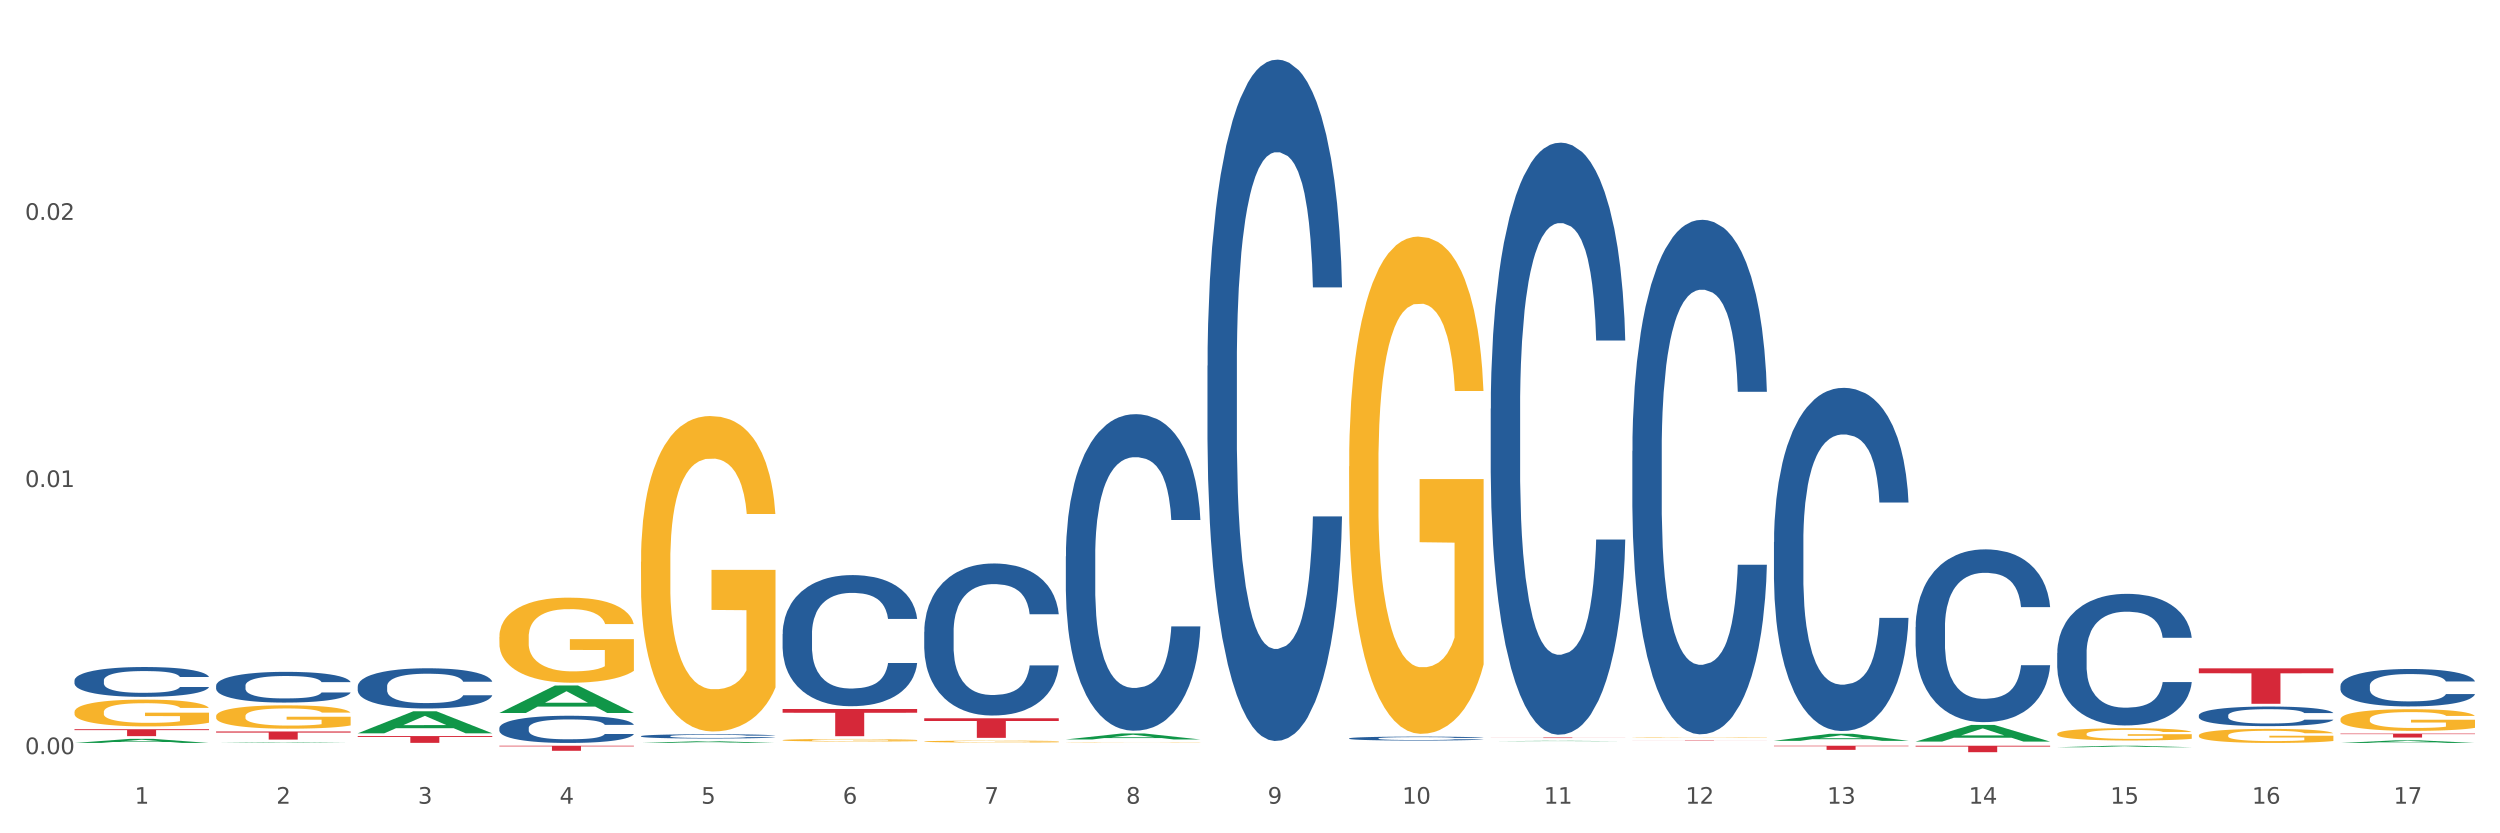 <?xml version="1.0" encoding="utf-8" standalone="no"?>
<!DOCTYPE svg PUBLIC "-//W3C//DTD SVG 1.1//EN"
  "http://www.w3.org/Graphics/SVG/1.1/DTD/svg11.dtd">
<svg xmlns:xlink="http://www.w3.org/1999/xlink" width="1080pt" height="360pt" viewBox="0 0 1080 360" xmlns="http://www.w3.org/2000/svg" version="1.1">
 <rect x="0" y="0" width="1080" height="360" fill="#333333" stroke="none"/>
 <defs>
  <style type="text/css">*{stroke-linejoin: round; stroke-linecap: butt}</style>
 </defs>
 <g id="figure_1">
  <g id="patch_1">
   <path d="M 0 360 
L 1080 360 
L 1080 0 
L 0 0 
z
" style="fill: #ffffff; stroke: #ffffff; stroke-linejoin: miter"/>
  </g>
  <g id="axes_1">
   <g id="matplotlib.axis_1">
    <g id="xtick_1">
     <g id="text_1">
      <!-- 1 -->
      <g style="fill: #4d4d4d" transform="translate(58.182 347.204) scale(0.096 -0.096)">
       <defs>
        <path id="DejaVuSans-31" d="M 794 531 
L 1825 531 
L 1825 4091 
L 703 3866 
L 703 4441 
L 1819 4666 
L 2450 4666 
L 2450 531 
L 3481 531 
L 3481 0 
L 794 0 
L 794 531 
z
" transform="scale(0.016)"/>
       </defs>
       <use xlink:href="#DejaVuSans-31"/>
      </g>
     </g>
    </g>
    <g id="xtick_2">
     <g id="text_2">
      <!-- 2 -->
      <g style="fill: #4d4d4d" transform="translate(119.364 347.204) scale(0.096 -0.096)">
       <defs>
        <path id="DejaVuSans-32" d="M 1228 531 
L 3431 531 
L 3431 0 
L 469 0 
L 469 531 
Q 828 903 1448 1529 
Q 2069 2156 2228 2338 
Q 2531 2678 2651 2914 
Q 2772 3150 2772 3378 
Q 2772 3750 2511 3984 
Q 2250 4219 1831 4219 
Q 1534 4219 1204 4116 
Q 875 4013 500 3803 
L 500 4441 
Q 881 4594 1212 4672 
Q 1544 4750 1819 4750 
Q 2544 4750 2975 4387 
Q 3406 4025 3406 3419 
Q 3406 3131 3298 2873 
Q 3191 2616 2906 2266 
Q 2828 2175 2409 1742 
Q 1991 1309 1228 531 
z
" transform="scale(0.016)"/>
       </defs>
       <use xlink:href="#DejaVuSans-32"/>
      </g>
     </g>
    </g>
    <g id="xtick_3">
     <g id="text_3">
      <!-- 3 -->
      <g style="fill: #4d4d4d" transform="translate(180.545 347.204) scale(0.096 -0.096)">
       <defs>
        <path id="DejaVuSans-33" d="M 2597 2516 
Q 3050 2419 3304 2112 
Q 3559 1806 3559 1356 
Q 3559 666 3084 287 
Q 2609 -91 1734 -91 
Q 1441 -91 1130 -33 
Q 819 25 488 141 
L 488 750 
Q 750 597 1062 519 
Q 1375 441 1716 441 
Q 2309 441 2620 675 
Q 2931 909 2931 1356 
Q 2931 1769 2642 2001 
Q 2353 2234 1838 2234 
L 1294 2234 
L 1294 2753 
L 1863 2753 
Q 2328 2753 2575 2939 
Q 2822 3125 2822 3475 
Q 2822 3834 2567 4026 
Q 2313 4219 1838 4219 
Q 1578 4219 1281 4162 
Q 984 4106 628 3988 
L 628 4550 
Q 988 4650 1302 4700 
Q 1616 4750 1894 4750 
Q 2613 4750 3031 4423 
Q 3450 4097 3450 3541 
Q 3450 3153 3228 2886 
Q 3006 2619 2597 2516 
z
" transform="scale(0.016)"/>
       </defs>
       <use xlink:href="#DejaVuSans-33"/>
      </g>
     </g>
    </g>
    <g id="xtick_4">
     <g id="text_4">
      <!-- 4 -->
      <g style="fill: #4d4d4d" transform="translate(241.726 347.204) scale(0.096 -0.096)">
       <defs>
        <path id="DejaVuSans-34" d="M 2419 4116 
L 825 1625 
L 2419 1625 
L 2419 4116 
z
M 2253 4666 
L 3047 4666 
L 3047 1625 
L 3713 1625 
L 3713 1100 
L 3047 1100 
L 3047 0 
L 2419 0 
L 2419 1100 
L 313 1100 
L 313 1709 
L 2253 4666 
z
" transform="scale(0.016)"/>
       </defs>
       <use xlink:href="#DejaVuSans-34"/>
      </g>
     </g>
    </g>
    <g id="xtick_5">
     <g id="text_5">
      <!-- 5 -->
      <g style="fill: #4d4d4d" transform="translate(302.908 347.204) scale(0.096 -0.096)">
       <defs>
        <path id="DejaVuSans-35" d="M 691 4666 
L 3169 4666 
L 3169 4134 
L 1269 4134 
L 1269 2991 
Q 1406 3038 1543 3061 
Q 1681 3084 1819 3084 
Q 2600 3084 3056 2656 
Q 3513 2228 3513 1497 
Q 3513 744 3044 326 
Q 2575 -91 1722 -91 
Q 1428 -91 1123 -41 
Q 819 9 494 109 
L 494 744 
Q 775 591 1075 516 
Q 1375 441 1709 441 
Q 2250 441 2565 725 
Q 2881 1009 2881 1497 
Q 2881 1984 2565 2268 
Q 2250 2553 1709 2553 
Q 1456 2553 1204 2497 
Q 953 2441 691 2322 
L 691 4666 
z
" transform="scale(0.016)"/>
       </defs>
       <use xlink:href="#DejaVuSans-35"/>
      </g>
     </g>
    </g>
    <g id="xtick_6">
     <g id="text_6">
      <!-- 6 -->
      <g style="fill: #4d4d4d" transform="translate(364.089 347.204) scale(0.096 -0.096)">
       <defs>
        <path id="DejaVuSans-36" d="M 2113 2584 
Q 1688 2584 1439 2293 
Q 1191 2003 1191 1497 
Q 1191 994 1439 701 
Q 1688 409 2113 409 
Q 2538 409 2786 701 
Q 3034 994 3034 1497 
Q 3034 2003 2786 2293 
Q 2538 2584 2113 2584 
z
M 3366 4563 
L 3366 3988 
Q 3128 4100 2886 4159 
Q 2644 4219 2406 4219 
Q 1781 4219 1451 3797 
Q 1122 3375 1075 2522 
Q 1259 2794 1537 2939 
Q 1816 3084 2150 3084 
Q 2853 3084 3261 2657 
Q 3669 2231 3669 1497 
Q 3669 778 3244 343 
Q 2819 -91 2113 -91 
Q 1303 -91 875 529 
Q 447 1150 447 2328 
Q 447 3434 972 4092 
Q 1497 4750 2381 4750 
Q 2619 4750 2861 4703 
Q 3103 4656 3366 4563 
z
" transform="scale(0.016)"/>
       </defs>
       <use xlink:href="#DejaVuSans-36"/>
      </g>
     </g>
    </g>
    <g id="xtick_7">
     <g id="text_7">
      <!-- 7 -->
      <g style="fill: #4d4d4d" transform="translate(425.271 347.204) scale(0.096 -0.096)">
       <defs>
        <path id="DejaVuSans-37" d="M 525 4666 
L 3525 4666 
L 3525 4397 
L 1831 0 
L 1172 0 
L 2766 4134 
L 525 4134 
L 525 4666 
z
" transform="scale(0.016)"/>
       </defs>
       <use xlink:href="#DejaVuSans-37"/>
      </g>
     </g>
    </g>
    <g id="xtick_8">
     <g id="text_8">
      <!-- 8 -->
      <g style="fill: #4d4d4d" transform="translate(486.452 347.204) scale(0.096 -0.096)">
       <defs>
        <path id="DejaVuSans-38" d="M 2034 2216 
Q 1584 2216 1326 1975 
Q 1069 1734 1069 1313 
Q 1069 891 1326 650 
Q 1584 409 2034 409 
Q 2484 409 2743 651 
Q 3003 894 3003 1313 
Q 3003 1734 2745 1975 
Q 2488 2216 2034 2216 
z
M 1403 2484 
Q 997 2584 770 2862 
Q 544 3141 544 3541 
Q 544 4100 942 4425 
Q 1341 4750 2034 4750 
Q 2731 4750 3128 4425 
Q 3525 4100 3525 3541 
Q 3525 3141 3298 2862 
Q 3072 2584 2669 2484 
Q 3125 2378 3379 2068 
Q 3634 1759 3634 1313 
Q 3634 634 3220 271 
Q 2806 -91 2034 -91 
Q 1263 -91 848 271 
Q 434 634 434 1313 
Q 434 1759 690 2068 
Q 947 2378 1403 2484 
z
M 1172 3481 
Q 1172 3119 1398 2916 
Q 1625 2713 2034 2713 
Q 2441 2713 2670 2916 
Q 2900 3119 2900 3481 
Q 2900 3844 2670 4047 
Q 2441 4250 2034 4250 
Q 1625 4250 1398 4047 
Q 1172 3844 1172 3481 
z
" transform="scale(0.016)"/>
       </defs>
       <use xlink:href="#DejaVuSans-38"/>
      </g>
     </g>
    </g>
    <g id="xtick_9">
     <g id="text_9">
      <!-- 9 -->
      <g style="fill: #4d4d4d" transform="translate(547.634 347.204) scale(0.096 -0.096)">
       <defs>
        <path id="DejaVuSans-39" d="M 703 97 
L 703 672 
Q 941 559 1184 500 
Q 1428 441 1663 441 
Q 2288 441 2617 861 
Q 2947 1281 2994 2138 
Q 2813 1869 2534 1725 
Q 2256 1581 1919 1581 
Q 1219 1581 811 2004 
Q 403 2428 403 3163 
Q 403 3881 828 4315 
Q 1253 4750 1959 4750 
Q 2769 4750 3195 4129 
Q 3622 3509 3622 2328 
Q 3622 1225 3098 567 
Q 2575 -91 1691 -91 
Q 1453 -91 1209 -44 
Q 966 3 703 97 
z
M 1959 2075 
Q 2384 2075 2632 2365 
Q 2881 2656 2881 3163 
Q 2881 3666 2632 3958 
Q 2384 4250 1959 4250 
Q 1534 4250 1286 3958 
Q 1038 3666 1038 3163 
Q 1038 2656 1286 2365 
Q 1534 2075 1959 2075 
z
" transform="scale(0.016)"/>
       </defs>
       <use xlink:href="#DejaVuSans-39"/>
      </g>
     </g>
    </g>
    <g id="xtick_10">
     <g id="text_10">
      <!-- 10 -->
      <g style="fill: #4d4d4d" transform="translate(605.761 347.204) scale(0.096 -0.096)">
       <defs>
        <path id="DejaVuSans-30" d="M 2034 4250 
Q 1547 4250 1301 3770 
Q 1056 3291 1056 2328 
Q 1056 1369 1301 889 
Q 1547 409 2034 409 
Q 2525 409 2770 889 
Q 3016 1369 3016 2328 
Q 3016 3291 2770 3770 
Q 2525 4250 2034 4250 
z
M 2034 4750 
Q 2819 4750 3233 4129 
Q 3647 3509 3647 2328 
Q 3647 1150 3233 529 
Q 2819 -91 2034 -91 
Q 1250 -91 836 529 
Q 422 1150 422 2328 
Q 422 3509 836 4129 
Q 1250 4750 2034 4750 
z
" transform="scale(0.016)"/>
       </defs>
       <use xlink:href="#DejaVuSans-31"/>
       <use xlink:href="#DejaVuSans-30" transform="translate(63.623 0)"/>
      </g>
     </g>
    </g>
    <g id="xtick_11">
     <g id="text_11">
      <!-- 11 -->
      <g style="fill: #4d4d4d" transform="translate(666.942 347.204) scale(0.096 -0.096)">
       <use xlink:href="#DejaVuSans-31"/>
       <use xlink:href="#DejaVuSans-31" transform="translate(63.623 0)"/>
      </g>
     </g>
    </g>
    <g id="xtick_12">
     <g id="text_12">
      <!-- 12 -->
      <g style="fill: #4d4d4d" transform="translate(728.124 347.204) scale(0.096 -0.096)">
       <use xlink:href="#DejaVuSans-31"/>
       <use xlink:href="#DejaVuSans-32" transform="translate(63.623 0)"/>
      </g>
     </g>
    </g>
    <g id="xtick_13">
     <g id="text_13">
      <!-- 13 -->
      <g style="fill: #4d4d4d" transform="translate(789.305 347.204) scale(0.096 -0.096)">
       <use xlink:href="#DejaVuSans-31"/>
       <use xlink:href="#DejaVuSans-33" transform="translate(63.623 0)"/>
      </g>
     </g>
    </g>
    <g id="xtick_14">
     <g id="text_14">
      <!-- 14 -->
      <g style="fill: #4d4d4d" transform="translate(850.487 347.204) scale(0.096 -0.096)">
       <use xlink:href="#DejaVuSans-31"/>
       <use xlink:href="#DejaVuSans-34" transform="translate(63.623 0)"/>
      </g>
     </g>
    </g>
    <g id="xtick_15">
     <g id="text_15">
      <!-- 15 -->
      <g style="fill: #4d4d4d" transform="translate(911.668 347.204) scale(0.096 -0.096)">
       <use xlink:href="#DejaVuSans-31"/>
       <use xlink:href="#DejaVuSans-35" transform="translate(63.623 0)"/>
      </g>
     </g>
    </g>
    <g id="xtick_16">
     <g id="text_16">
      <!-- 16 -->
      <g style="fill: #4d4d4d" transform="translate(972.849 347.204) scale(0.096 -0.096)">
       <use xlink:href="#DejaVuSans-31"/>
       <use xlink:href="#DejaVuSans-36" transform="translate(63.623 0)"/>
      </g>
     </g>
    </g>
    <g id="xtick_17">
     <g id="text_17">
      <!-- 17 -->
      <g style="fill: #4d4d4d" transform="translate(1034.031 347.204) scale(0.096 -0.096)">
       <use xlink:href="#DejaVuSans-31"/>
       <use xlink:href="#DejaVuSans-37" transform="translate(63.623 0)"/>
      </g>
     </g>
    </g>
    <g id="xtick_18"/>
    <g id="xtick_19"/>
    <g id="xtick_20"/>
    <g id="xtick_21"/>
    <g id="xtick_22"/>
    <g id="xtick_23"/>
    <g id="xtick_24"/>
    <g id="xtick_25"/>
    <g id="xtick_26"/>
    <g id="xtick_27"/>
    <g id="xtick_28"/>
    <g id="xtick_29"/>
    <g id="xtick_30"/>
    <g id="xtick_31"/>
    <g id="xtick_32"/>
    <g id="xtick_33"/>
   </g>
   <g id="matplotlib.axis_2">
    <g id="ytick_1">
     <g id="text_18">
      <!-- 0.00 -->
      <g style="fill: #4d4d4d" transform="translate(10.8 325.792) scale(0.096 -0.096)">
       <defs>
        <path id="DejaVuSans-2e" d="M 684 794 
L 1344 794 
L 1344 0 
L 684 0 
L 684 794 
z
" transform="scale(0.016)"/>
       </defs>
       <use xlink:href="#DejaVuSans-30"/>
       <use xlink:href="#DejaVuSans-2e" transform="translate(63.623 0)"/>
       <use xlink:href="#DejaVuSans-30" transform="translate(95.41 0)"/>
       <use xlink:href="#DejaVuSans-30" transform="translate(159.033 0)"/>
      </g>
     </g>
    </g>
    <g id="ytick_2">
     <g id="text_19">
      <!-- 0.01 -->
      <g style="fill: #4d4d4d" transform="translate(10.8 210.386) scale(0.096 -0.096)">
       <use xlink:href="#DejaVuSans-30"/>
       <use xlink:href="#DejaVuSans-2e" transform="translate(63.623 0)"/>
       <use xlink:href="#DejaVuSans-30" transform="translate(95.41 0)"/>
       <use xlink:href="#DejaVuSans-31" transform="translate(159.033 0)"/>
      </g>
     </g>
    </g>
    <g id="ytick_3">
     <g id="text_20">
      <!-- 0.02 -->
      <g style="fill: #4d4d4d" transform="translate(10.8 94.979) scale(0.096 -0.096)">
       <use xlink:href="#DejaVuSans-30"/>
       <use xlink:href="#DejaVuSans-2e" transform="translate(63.623 0)"/>
       <use xlink:href="#DejaVuSans-30" transform="translate(95.41 0)"/>
       <use xlink:href="#DejaVuSans-32" transform="translate(159.033 0)"/>
      </g>
     </g>
    </g>
    <g id="ytick_4"/>
    <g id="ytick_5"/>
    <g id="ytick_6"/>
   </g>
   <g id="PolyCollection_1">
    <path d="M 32.175 320.956 
L 32.235 320.955 
L 56.203 319.186 
L 66.15 319.184 
L 90.297 320.96 
L 78.793 320.96 
L 73.58 320.546 
L 48.833 320.546 
L 48.653 320.553 
L 43.62 320.96 
L 32.175 320.96 
L 32.175 320.956 
L 51.949 320.299 
L 70.464 320.298 
L 61.296 319.562 
L 61.176 319.559 
L 61.056 319.564 
L 51.889 320.298 
L 51.949 320.299 
L 32.175 320.956 
z
" clip-path="url(#p027a06a298)" style="fill: #109648"/>
    <path d="M 766.352 322.145 
L 824.474 322.145 
L 824.474 322.394 
L 801.611 322.396 
L 801.611 323.935 
L 789.078 323.935 
L 789.078 322.396 
L 766.352 322.394 
L 766.352 322.147 
L 766.352 322.145 
z
" clip-path="url(#p027a06a298)" style="fill: #d62839"/>
    <path d="M 949.896 288.73 
L 1008.019 288.73 
L 1008.019 290.857 
L 985.155 290.871 
L 985.155 304.038 
L 972.622 304.038 
L 972.622 290.871 
L 949.896 290.857 
L 949.896 288.744 
L 949.896 288.73 
z
" clip-path="url(#p027a06a298)" style="fill: #d62839"/>
    <path d="M 827.533 322.145 
L 885.656 322.145 
L 885.656 322.535 
L 862.792 322.538 
L 862.792 324.95 
L 850.259 324.95 
L 850.259 322.538 
L 827.533 322.535 
L 827.533 322.148 
L 827.533 322.145 
z
" clip-path="url(#p027a06a298)" style="fill: #d62839"/>
    <path d="M 1011.078 316.92 
L 1069.2 316.92 
L 1069.2 317.157 
L 1046.337 317.159 
L 1046.337 318.626 
L 1033.803 318.626 
L 1033.803 317.159 
L 1011.078 317.157 
L 1011.078 316.922 
L 1011.078 316.92 
z
" clip-path="url(#p027a06a298)" style="fill: #d62839"/>
    <path d="M 93.356 309.367 
L 93.425 309.358 
L 93.425 309.025 
L 93.562 308.74 
L 94.248 308.048 
L 95.278 307.476 
L 96.033 307.172 
L 96.787 306.923 
L 97.68 306.674 
L 98.778 306.415 
L 100.768 306.037 
L 102.003 305.843 
L 103.512 305.641 
L 106.257 305.345 
L 108.247 305.179 
L 110.306 305.041 
L 113.668 304.875 
L 115.864 304.801 
L 118.197 304.746 
L 121.011 304.709 
L 123.138 304.7 
L 127.804 304.727 
L 131.784 304.81 
L 133.706 304.875 
L 136.176 304.986 
L 137.48 305.059 
L 139.607 305.207 
L 141.803 305.401 
L 143.313 305.567 
L 145.577 305.88 
L 147.293 306.194 
L 148.871 306.581 
L 149.695 306.849 
L 150.312 307.098 
L 150.861 307.384 
L 151.41 307.836 
L 139.058 307.836 
L 138.578 307.513 
L 137.823 307.208 
L 136.725 306.913 
L 135.764 306.729 
L 134.118 306.498 
L 132.608 306.351 
L 131.03 306.24 
L 129.108 306.148 
L 127.599 306.102 
L 125.471 306.065 
L 121.285 306.074 
L 118.472 306.148 
L 116.55 306.24 
L 115.315 306.323 
L 114.217 306.415 
L 112.982 306.544 
L 111.541 306.738 
L 110.512 306.913 
L 109.482 307.135 
L 108.659 307.356 
L 107.904 307.614 
L 107.287 307.891 
L 106.806 308.177 
L 106.394 308.527 
L 106.051 309.108 
L 106.051 310.372 
L 106.189 310.658 
L 106.532 311.036 
L 106.943 311.322 
L 107.63 311.663 
L 108.247 311.894 
L 109.414 312.226 
L 110.718 312.503 
L 111.747 312.678 
L 112.776 312.825 
L 114.56 313.028 
L 116.55 313.194 
L 118.266 313.296 
L 120.599 313.388 
L 122.177 313.425 
L 123.55 313.443 
L 126.912 313.443 
L 129.314 313.416 
L 131.99 313.351 
L 134.049 313.268 
L 135.764 313.167 
L 137.686 313.001 
L 138.921 312.844 
L 138.921 310.916 
L 123.824 310.907 
L 123.824 309.625 
L 151.479 309.625 
L 151.479 313.388 
L 150.312 313.582 
L 149.008 313.757 
L 147.636 313.914 
L 145.577 314.107 
L 143.107 314.292 
L 140.911 314.421 
L 138.578 314.532 
L 135.833 314.633 
L 132.265 314.725 
L 130.069 314.762 
L 127.324 314.79 
L 124.099 314.799 
L 121.285 314.781 
L 118.54 314.735 
L 115.658 314.652 
L 112.845 314.532 
L 110.718 314.412 
L 108.59 314.264 
L 106.326 314.071 
L 104.542 313.886 
L 103.169 313.72 
L 101.66 313.508 
L 100.013 313.231 
L 98.778 312.982 
L 97.68 312.724 
L 96.513 312.392 
L 95.69 312.106 
L 94.866 311.746 
L 94.386 311.479 
L 93.837 311.064 
L 93.425 310.483 
L 93.356 309.367 
z
" clip-path="url(#p027a06a298)" style="fill: #f7b32b"/>
    <path d="M 827.533 320.362 
L 827.593 320.355 
L 851.561 313.167 
L 861.508 313.161 
L 885.656 320.376 
L 874.151 320.376 
L 868.938 318.696 
L 844.191 318.696 
L 844.011 318.723 
L 838.978 320.376 
L 827.533 320.376 
L 827.533 320.362 
L 847.307 317.693 
L 865.822 317.686 
L 856.654 314.699 
L 856.535 314.685 
L 856.415 314.705 
L 847.247 317.686 
L 847.307 317.693 
L 827.533 320.362 
z
" clip-path="url(#p027a06a298)" style="fill: #109648"/>
    <path d="M 766.352 320.038 
L 766.412 320.035 
L 790.38 316.993 
L 800.327 316.99 
L 824.474 320.044 
L 812.97 320.044 
L 807.757 319.333 
L 783.01 319.333 
L 782.83 319.344 
L 777.797 320.044 
L 766.352 320.044 
L 766.352 320.038 
L 786.126 318.908 
L 804.641 318.905 
L 795.473 317.641 
L 795.353 317.635 
L 795.233 317.644 
L 786.066 318.905 
L 786.126 318.908 
L 766.352 320.038 
z
" clip-path="url(#p027a06a298)" style="fill: #109648"/>
    <path d="M 888.715 322.811 
L 888.775 322.81 
L 912.743 322.146 
L 922.689 322.145 
L 946.837 322.812 
L 935.333 322.812 
L 930.12 322.657 
L 905.373 322.657 
L 905.193 322.659 
L 900.16 322.812 
L 888.715 322.812 
L 888.715 322.811 
L 908.488 322.564 
L 927.004 322.563 
L 917.836 322.287 
L 917.716 322.286 
L 917.596 322.288 
L 908.428 322.563 
L 908.488 322.564 
L 888.715 322.811 
z
" clip-path="url(#p027a06a298)" style="fill: #109648"/>
    <path d="M 1011.078 320.957 
L 1011.138 320.956 
L 1035.106 319.812 
L 1045.052 319.811 
L 1069.2 320.96 
L 1057.695 320.96 
L 1052.482 320.692 
L 1027.735 320.692 
L 1027.556 320.697 
L 1022.522 320.96 
L 1011.078 320.96 
L 1011.078 320.957 
L 1030.851 320.533 
L 1049.366 320.532 
L 1040.199 320.056 
L 1040.079 320.054 
L 1039.959 320.057 
L 1030.791 320.532 
L 1030.851 320.533 
L 1011.078 320.957 
z
" clip-path="url(#p027a06a298)" style="fill: #109648"/>
    <path d="M 643.989 318.604 
L 702.112 318.604 
L 702.112 318.637 
L 679.248 318.637 
L 679.248 318.84 
L 666.715 318.84 
L 666.715 318.637 
L 643.989 318.637 
L 643.989 318.605 
L 643.989 318.604 
z
" clip-path="url(#p027a06a298)" style="fill: #d62839"/>
    <path d="M 705.171 319.824 
L 763.293 319.824 
L 763.293 319.847 
L 740.43 319.847 
L 740.43 319.988 
L 727.896 319.988 
L 727.896 319.847 
L 705.171 319.847 
L 705.171 319.825 
L 705.171 319.824 
z
" clip-path="url(#p027a06a298)" style="fill: #d62839"/>
    <path d="M 338.082 306.278 
L 396.204 306.278 
L 396.204 307.913 
L 373.341 307.924 
L 373.341 318.043 
L 360.808 318.043 
L 360.808 307.924 
L 338.082 307.913 
L 338.082 306.289 
L 338.082 306.278 
z
" clip-path="url(#p027a06a298)" style="fill: #d62839"/>
    <path d="M 399.263 310.299 
L 457.386 310.299 
L 457.386 311.476 
L 434.523 311.484 
L 434.523 318.767 
L 421.989 318.767 
L 421.989 311.484 
L 399.263 311.476 
L 399.263 310.307 
L 399.263 310.299 
z
" clip-path="url(#p027a06a298)" style="fill: #d62839"/>
    <path d="M 643.989 320.212 
L 644.049 320.212 
L 668.017 320.026 
L 677.964 320.026 
L 702.112 320.212 
L 690.607 320.212 
L 685.394 320.169 
L 660.647 320.169 
L 660.467 320.169 
L 655.434 320.212 
L 643.989 320.212 
L 643.989 320.212 
L 663.763 320.143 
L 682.278 320.143 
L 673.11 320.065 
L 672.99 320.065 
L 672.871 320.065 
L 663.703 320.143 
L 663.763 320.143 
L 643.989 320.212 
z
" clip-path="url(#p027a06a298)" style="fill: #109648"/>
    <path d="M 460.445 319.444 
L 460.505 319.441 
L 484.473 316.867 
L 494.42 316.865 
L 518.567 319.448 
L 507.063 319.448 
L 501.85 318.847 
L 477.103 318.847 
L 476.923 318.856 
L 471.89 319.448 
L 460.445 319.448 
L 460.445 319.444 
L 480.218 318.488 
L 498.734 318.485 
L 489.566 317.416 
L 489.446 317.411 
L 489.326 317.418 
L 480.159 318.485 
L 480.218 318.488 
L 460.445 319.444 
z
" clip-path="url(#p027a06a298)" style="fill: #109648"/>
    <path d="M 276.901 320.958 
L 276.961 320.958 
L 300.929 320.227 
L 310.875 320.227 
L 335.023 320.96 
L 323.518 320.96 
L 318.305 320.789 
L 293.558 320.789 
L 293.379 320.792 
L 288.345 320.96 
L 276.901 320.96 
L 276.901 320.958 
L 296.674 320.687 
L 315.19 320.686 
L 306.022 320.383 
L 305.902 320.381 
L 305.782 320.384 
L 296.614 320.686 
L 296.674 320.687 
L 276.901 320.958 
z
" clip-path="url(#p027a06a298)" style="fill: #109648"/>
    <path d="M 215.719 307.993 
L 215.779 307.982 
L 239.747 296.138 
L 249.694 296.127 
L 273.842 308.015 
L 262.337 308.015 
L 257.124 305.247 
L 232.377 305.247 
L 232.197 305.292 
L 227.164 308.015 
L 215.719 308.015 
L 215.719 307.993 
L 235.493 303.595 
L 254.008 303.584 
L 244.84 298.661 
L 244.72 298.639 
L 244.601 298.672 
L 235.433 303.584 
L 235.493 303.595 
L 215.719 307.993 
z
" clip-path="url(#p027a06a298)" style="fill: #109648"/>
    <path d="M 154.538 316.776 
L 154.598 316.767 
L 178.566 307.267 
L 188.512 307.258 
L 212.66 316.794 
L 201.156 316.794 
L 195.943 314.573 
L 171.196 314.573 
L 171.016 314.609 
L 165.983 316.794 
L 154.538 316.794 
L 154.538 316.776 
L 174.311 313.248 
L 192.827 313.239 
L 183.659 309.29 
L 183.539 309.272 
L 183.419 309.299 
L 174.251 313.239 
L 174.311 313.248 
L 154.538 316.776 
z
" clip-path="url(#p027a06a298)" style="fill: #109648"/>
    <path d="M 93.356 320.959 
L 93.416 320.959 
L 117.384 320.686 
L 127.331 320.686 
L 151.479 320.96 
L 139.974 320.96 
L 134.761 320.896 
L 110.014 320.896 
L 109.834 320.897 
L 104.801 320.96 
L 93.356 320.96 
L 93.356 320.959 
L 113.13 320.858 
L 131.645 320.858 
L 122.478 320.744 
L 122.358 320.744 
L 122.238 320.745 
L 113.07 320.858 
L 113.13 320.858 
L 93.356 320.959 
z
" clip-path="url(#p027a06a298)" style="fill: #109648"/>
    <path d="M 32.175 307.582 
L 32.244 307.572 
L 32.244 307.19 
L 32.381 306.862 
L 33.067 306.068 
L 34.096 305.412 
L 34.851 305.063 
L 35.606 304.777 
L 36.498 304.491 
L 37.596 304.195 
L 39.586 303.761 
L 40.821 303.538 
L 42.331 303.306 
L 45.076 302.967 
L 47.066 302.776 
L 49.124 302.617 
L 52.487 302.427 
L 54.683 302.342 
L 57.016 302.279 
L 59.829 302.236 
L 61.957 302.226 
L 66.623 302.258 
L 70.603 302.353 
L 72.524 302.427 
L 74.995 302.554 
L 76.299 302.639 
L 78.426 302.808 
L 80.622 303.03 
L 82.131 303.221 
L 84.396 303.581 
L 86.111 303.941 
L 87.69 304.385 
L 88.513 304.692 
L 89.131 304.978 
L 89.68 305.306 
L 90.229 305.825 
L 77.877 305.825 
L 77.397 305.454 
L 76.642 305.105 
L 75.544 304.766 
L 74.583 304.555 
L 72.936 304.29 
L 71.426 304.121 
L 69.848 303.994 
L 67.927 303.888 
L 66.417 303.835 
L 64.29 303.792 
L 60.104 303.803 
L 57.29 303.888 
L 55.369 303.994 
L 54.134 304.089 
L 53.036 304.195 
L 51.801 304.343 
L 50.36 304.565 
L 49.33 304.766 
L 48.301 305.02 
L 47.478 305.274 
L 46.723 305.571 
L 46.105 305.888 
L 45.625 306.217 
L 45.213 306.619 
L 44.87 307.286 
L 44.87 308.736 
L 45.007 309.064 
L 45.35 309.498 
L 45.762 309.826 
L 46.448 310.218 
L 47.066 310.483 
L 48.232 310.864 
L 49.536 311.181 
L 50.566 311.382 
L 51.595 311.552 
L 53.379 311.785 
L 55.369 311.975 
L 57.085 312.092 
L 59.418 312.197 
L 60.996 312.24 
L 62.368 312.261 
L 65.731 312.261 
L 68.133 312.229 
L 70.809 312.155 
L 72.868 312.06 
L 74.583 311.943 
L 76.504 311.753 
L 77.74 311.573 
L 77.74 309.36 
L 62.643 309.35 
L 62.643 307.878 
L 90.297 307.878 
L 90.297 312.197 
L 89.131 312.42 
L 87.827 312.621 
L 86.455 312.801 
L 84.396 313.023 
L 81.926 313.235 
L 79.73 313.383 
L 77.397 313.51 
L 74.652 313.626 
L 71.083 313.732 
L 68.887 313.775 
L 66.143 313.806 
L 62.917 313.817 
L 60.104 313.796 
L 57.359 313.743 
L 54.477 313.648 
L 51.663 313.51 
L 49.536 313.372 
L 47.409 313.203 
L 45.144 312.981 
L 43.36 312.769 
L 41.988 312.579 
L 40.478 312.335 
L 38.831 312.017 
L 37.596 311.732 
L 36.498 311.435 
L 35.332 311.054 
L 34.508 310.726 
L 33.685 310.313 
L 33.204 310.006 
L 32.655 309.53 
L 32.244 308.863 
L 32.175 307.582 
z
" clip-path="url(#p027a06a298)" style="fill: #f7b32b"/>
    <path d="M 399.263 320.334 
L 399.332 320.334 
L 399.332 320.306 
L 399.469 320.283 
L 400.156 320.227 
L 401.185 320.18 
L 401.94 320.155 
L 402.695 320.135 
L 403.587 320.114 
L 404.685 320.093 
L 406.675 320.062 
L 407.91 320.046 
L 409.419 320.03 
L 412.164 320.006 
L 414.154 319.992 
L 416.213 319.981 
L 419.575 319.967 
L 421.771 319.961 
L 424.104 319.957 
L 426.918 319.954 
L 429.045 319.953 
L 433.711 319.955 
L 437.691 319.962 
L 439.613 319.967 
L 442.083 319.976 
L 443.387 319.982 
L 445.514 319.994 
L 447.71 320.01 
L 449.22 320.024 
L 451.484 320.049 
L 453.2 320.075 
L 454.778 320.107 
L 455.602 320.129 
L 456.219 320.149 
L 456.768 320.172 
L 457.317 320.209 
L 444.965 320.209 
L 444.485 320.183 
L 443.73 320.158 
L 442.632 320.134 
L 441.672 320.119 
L 440.025 320.1 
L 438.515 320.088 
L 436.937 320.079 
L 435.015 320.071 
L 433.506 320.068 
L 431.378 320.065 
L 427.192 320.065 
L 424.379 320.071 
L 422.458 320.079 
L 421.222 320.086 
L 420.124 320.093 
L 418.889 320.104 
L 417.448 320.12 
L 416.419 320.134 
L 415.39 320.152 
L 414.566 320.17 
L 413.811 320.191 
L 413.194 320.214 
L 412.713 320.237 
L 412.302 320.266 
L 411.958 320.313 
L 411.958 320.417 
L 412.096 320.44 
L 412.439 320.471 
L 412.851 320.494 
L 413.537 320.522 
L 414.154 320.541 
L 415.321 320.568 
L 416.625 320.591 
L 417.654 320.605 
L 418.683 320.617 
L 420.468 320.634 
L 422.458 320.647 
L 424.173 320.655 
L 426.506 320.663 
L 428.084 320.666 
L 429.457 320.668 
L 432.819 320.668 
L 435.221 320.665 
L 437.897 320.66 
L 439.956 320.653 
L 441.672 320.645 
L 443.593 320.631 
L 444.828 320.619 
L 444.828 320.461 
L 429.731 320.46 
L 429.731 320.355 
L 457.386 320.355 
L 457.386 320.663 
L 456.219 320.679 
L 454.915 320.693 
L 453.543 320.706 
L 451.484 320.722 
L 449.014 320.737 
L 446.818 320.747 
L 444.485 320.756 
L 441.74 320.765 
L 438.172 320.772 
L 435.976 320.775 
L 433.231 320.778 
L 430.006 320.778 
L 427.192 320.777 
L 424.448 320.773 
L 421.565 320.766 
L 418.752 320.756 
L 416.625 320.747 
L 414.497 320.735 
L 412.233 320.719 
L 410.449 320.704 
L 409.076 320.69 
L 407.567 320.673 
L 405.92 320.65 
L 404.685 320.63 
L 403.587 320.609 
L 402.42 320.582 
L 401.597 320.558 
L 400.773 320.529 
L 400.293 320.507 
L 399.744 320.473 
L 399.332 320.426 
L 399.263 320.334 
z
" clip-path="url(#p027a06a298)" style="fill: #f7b32b"/>
    <path d="M 215.719 275.166 
L 215.788 275.133 
L 215.788 273.924 
L 215.925 272.883 
L 216.611 270.365 
L 217.641 268.284 
L 218.395 267.176 
L 219.15 266.269 
L 220.042 265.363 
L 221.14 264.423 
L 223.13 263.046 
L 224.366 262.341 
L 225.875 261.602 
L 228.62 260.528 
L 230.61 259.924 
L 232.669 259.42 
L 236.031 258.816 
L 238.227 258.547 
L 240.56 258.346 
L 243.374 258.211 
L 245.501 258.178 
L 250.167 258.279 
L 254.147 258.581 
L 256.069 258.816 
L 258.539 259.219 
L 259.843 259.487 
L 261.97 260.024 
L 264.166 260.729 
L 265.676 261.334 
L 267.94 262.475 
L 269.656 263.617 
L 271.234 265.027 
L 272.057 266.001 
L 272.675 266.907 
L 273.224 267.948 
L 273.773 269.593 
L 261.421 269.593 
L 260.941 268.418 
L 260.186 267.31 
L 259.088 266.236 
L 258.127 265.564 
L 256.48 264.725 
L 254.971 264.188 
L 253.392 263.785 
L 251.471 263.449 
L 249.961 263.281 
L 247.834 263.147 
L 243.648 263.18 
L 240.835 263.449 
L 238.913 263.785 
L 237.678 264.087 
L 236.58 264.423 
L 235.345 264.893 
L 233.904 265.598 
L 232.875 266.236 
L 231.845 267.041 
L 231.022 267.847 
L 230.267 268.787 
L 229.649 269.794 
L 229.169 270.835 
L 228.757 272.111 
L 228.414 274.226 
L 228.414 278.826 
L 228.551 279.867 
L 228.895 281.243 
L 229.306 282.284 
L 229.993 283.526 
L 230.61 284.366 
L 231.777 285.574 
L 233.08 286.582 
L 234.11 287.219 
L 235.139 287.757 
L 236.923 288.495 
L 238.913 289.1 
L 240.629 289.469 
L 242.962 289.805 
L 244.54 289.939 
L 245.913 290.006 
L 249.275 290.006 
L 251.677 289.905 
L 254.353 289.67 
L 256.412 289.368 
L 258.127 288.999 
L 260.049 288.395 
L 261.284 287.824 
L 261.284 280.807 
L 246.187 280.773 
L 246.187 276.106 
L 273.842 276.106 
L 273.842 289.805 
L 272.675 290.51 
L 271.371 291.148 
L 269.999 291.718 
L 267.94 292.423 
L 265.47 293.095 
L 263.274 293.565 
L 260.941 293.968 
L 258.196 294.337 
L 254.628 294.673 
L 252.432 294.807 
L 249.687 294.908 
L 246.462 294.941 
L 243.648 294.874 
L 240.903 294.706 
L 238.021 294.404 
L 235.208 293.968 
L 233.08 293.531 
L 230.953 292.994 
L 228.689 292.289 
L 226.905 291.618 
L 225.532 291.013 
L 224.022 290.241 
L 222.376 289.234 
L 221.14 288.327 
L 220.042 287.387 
L 218.876 286.179 
L 218.052 285.138 
L 217.229 283.828 
L 216.749 282.855 
L 216.2 281.344 
L 215.788 279.229 
L 215.719 275.166 
z
" clip-path="url(#p027a06a298)" style="fill: #f7b32b"/>
    <path d="M 276.901 242.698 
L 276.969 242.574 
L 276.969 238.093 
L 277.107 234.235 
L 277.793 224.9 
L 278.822 217.184 
L 279.577 213.076 
L 280.332 209.716 
L 281.224 206.355 
L 282.322 202.87 
L 284.312 197.767 
L 285.547 195.154 
L 287.057 192.415 
L 289.801 188.433 
L 291.792 186.192 
L 293.85 184.325 
L 297.213 182.085 
L 299.408 181.089 
L 301.742 180.343 
L 304.555 179.845 
L 306.682 179.72 
L 311.349 180.094 
L 315.329 181.214 
L 317.25 182.085 
L 319.72 183.579 
L 321.024 184.574 
L 323.152 186.566 
L 325.347 189.179 
L 326.857 191.42 
L 329.122 195.651 
L 330.837 199.883 
L 332.415 205.111 
L 333.239 208.72 
L 333.856 212.081 
L 334.405 215.939 
L 334.954 222.038 
L 322.603 222.038 
L 322.122 217.681 
L 321.367 213.574 
L 320.269 209.591 
L 319.309 207.102 
L 317.662 203.99 
L 316.152 201.999 
L 314.574 200.506 
L 312.652 199.261 
L 311.143 198.639 
L 309.015 198.141 
L 304.83 198.265 
L 302.016 199.261 
L 300.095 200.506 
L 298.86 201.626 
L 297.762 202.87 
L 296.526 204.613 
L 295.085 207.227 
L 294.056 209.591 
L 293.027 212.578 
L 292.203 215.566 
L 291.448 219.051 
L 290.831 222.784 
L 290.35 226.643 
L 289.939 231.372 
L 289.596 239.214 
L 289.596 256.265 
L 289.733 260.123 
L 290.076 265.226 
L 290.488 269.085 
L 291.174 273.69 
L 291.792 276.801 
L 292.958 281.282 
L 294.262 285.016 
L 295.291 287.381 
L 296.321 289.372 
L 298.105 292.11 
L 300.095 294.351 
L 301.81 295.72 
L 304.143 296.964 
L 305.722 297.462 
L 307.094 297.711 
L 310.457 297.711 
L 312.858 297.338 
L 315.535 296.467 
L 317.593 295.346 
L 319.309 293.977 
L 321.23 291.737 
L 322.465 289.621 
L 322.465 263.608 
L 307.369 263.484 
L 307.369 246.183 
L 335.023 246.183 
L 335.023 296.964 
L 333.856 299.578 
L 332.553 301.943 
L 331.18 304.059 
L 329.122 306.673 
L 326.651 309.162 
L 324.455 310.904 
L 322.122 312.398 
L 319.377 313.767 
L 315.809 315.012 
L 313.613 315.509 
L 310.868 315.883 
L 307.643 316.007 
L 304.83 315.758 
L 302.085 315.136 
L 299.203 314.016 
L 296.389 312.398 
L 294.262 310.78 
L 292.135 308.788 
L 289.87 306.175 
L 288.086 303.685 
L 286.714 301.445 
L 285.204 298.582 
L 283.557 294.849 
L 282.322 291.488 
L 281.224 288.003 
L 280.057 283.522 
L 279.234 279.664 
L 278.41 274.81 
L 277.93 271.201 
L 277.381 265.6 
L 276.969 257.759 
L 276.901 242.698 
z
" clip-path="url(#p027a06a298)" style="fill: #f7b32b"/>
    <path d="M 705.171 318.519 
L 705.239 318.519 
L 705.239 318.512 
L 705.376 318.506 
L 706.063 318.49 
L 707.092 318.478 
L 707.847 318.471 
L 708.602 318.466 
L 709.494 318.46 
L 710.592 318.454 
L 712.582 318.446 
L 713.817 318.442 
L 715.327 318.437 
L 718.071 318.431 
L 720.061 318.427 
L 722.12 318.424 
L 725.483 318.421 
L 727.678 318.419 
L 730.012 318.418 
L 732.825 318.417 
L 734.952 318.417 
L 739.619 318.417 
L 743.599 318.419 
L 745.52 318.421 
L 747.99 318.423 
L 749.294 318.425 
L 751.421 318.428 
L 753.617 318.432 
L 755.127 318.436 
L 757.391 318.443 
L 759.107 318.45 
L 760.685 318.458 
L 761.509 318.464 
L 762.126 318.469 
L 762.675 318.476 
L 763.224 318.486 
L 750.872 318.486 
L 750.392 318.479 
L 749.637 318.472 
L 748.539 318.465 
L 747.579 318.461 
L 745.932 318.456 
L 744.422 318.453 
L 742.844 318.451 
L 740.922 318.449 
L 739.413 318.448 
L 737.285 318.447 
L 733.099 318.447 
L 730.286 318.449 
L 728.365 318.451 
L 727.129 318.452 
L 726.031 318.454 
L 724.796 318.457 
L 723.355 318.462 
L 722.326 318.465 
L 721.297 318.47 
L 720.473 318.475 
L 719.718 318.481 
L 719.101 318.487 
L 718.62 318.493 
L 718.209 318.501 
L 717.866 318.514 
L 717.866 318.541 
L 718.003 318.548 
L 718.346 318.556 
L 718.758 318.562 
L 719.444 318.57 
L 720.061 318.575 
L 721.228 318.582 
L 722.532 318.588 
L 723.561 318.592 
L 724.59 318.595 
L 726.375 318.6 
L 728.365 318.604 
L 730.08 318.606 
L 732.413 318.608 
L 733.992 318.609 
L 735.364 318.609 
L 738.726 318.609 
L 741.128 318.608 
L 743.804 318.607 
L 745.863 318.605 
L 747.579 318.603 
L 749.5 318.599 
L 750.735 318.596 
L 750.735 318.553 
L 735.638 318.553 
L 735.638 318.525 
L 763.293 318.525 
L 763.293 318.608 
L 762.126 318.612 
L 760.823 318.616 
L 759.45 318.619 
L 757.391 318.624 
L 754.921 318.628 
L 752.725 318.631 
L 750.392 318.633 
L 747.647 318.635 
L 744.079 318.637 
L 741.883 318.638 
L 739.138 318.639 
L 735.913 318.639 
L 733.099 318.639 
L 730.355 318.637 
L 727.473 318.636 
L 724.659 318.633 
L 722.532 318.63 
L 720.405 318.627 
L 718.14 318.623 
L 716.356 318.619 
L 714.983 318.615 
L 713.474 318.61 
L 711.827 318.604 
L 710.592 318.599 
L 709.494 318.593 
L 708.327 318.586 
L 707.504 318.58 
L 706.68 318.572 
L 706.2 318.566 
L 705.651 318.557 
L 705.239 318.544 
L 705.171 318.519 
z
" clip-path="url(#p027a06a298)" style="fill: #f7b32b"/>
    <path d="M 888.715 317.043 
L 888.783 317.038 
L 888.783 316.863 
L 888.921 316.712 
L 889.607 316.348 
L 890.636 316.047 
L 891.391 315.886 
L 892.146 315.755 
L 893.038 315.624 
L 894.136 315.488 
L 896.126 315.288 
L 897.361 315.186 
L 898.871 315.079 
L 901.616 314.924 
L 903.606 314.836 
L 905.664 314.763 
L 909.027 314.676 
L 911.223 314.637 
L 913.556 314.608 
L 916.369 314.588 
L 918.497 314.584 
L 923.163 314.598 
L 927.143 314.642 
L 929.064 314.676 
L 931.535 314.734 
L 932.838 314.773 
L 934.966 314.851 
L 937.162 314.953 
L 938.671 315.04 
L 940.936 315.206 
L 942.651 315.371 
L 944.23 315.575 
L 945.053 315.716 
L 945.671 315.847 
L 946.22 315.998 
L 946.769 316.236 
L 934.417 316.236 
L 933.936 316.066 
L 933.182 315.906 
L 932.084 315.75 
L 931.123 315.653 
L 929.476 315.531 
L 927.966 315.454 
L 926.388 315.395 
L 924.467 315.347 
L 922.957 315.322 
L 920.83 315.303 
L 916.644 315.308 
L 913.83 315.347 
L 911.909 315.395 
L 910.674 315.439 
L 909.576 315.488 
L 908.341 315.556 
L 906.899 315.658 
L 905.87 315.75 
L 904.841 315.867 
L 904.017 315.983 
L 903.263 316.119 
L 902.645 316.265 
L 902.165 316.416 
L 901.753 316.601 
L 901.41 316.907 
L 901.41 317.573 
L 901.547 317.723 
L 901.89 317.923 
L 902.302 318.073 
L 902.988 318.253 
L 903.606 318.375 
L 904.772 318.55 
L 906.076 318.695 
L 907.105 318.788 
L 908.135 318.866 
L 909.919 318.972 
L 911.909 319.06 
L 913.624 319.113 
L 915.958 319.162 
L 917.536 319.181 
L 918.908 319.191 
L 922.271 319.191 
L 924.672 319.177 
L 927.349 319.143 
L 929.407 319.099 
L 931.123 319.045 
L 933.044 318.958 
L 934.279 318.875 
L 934.279 317.859 
L 919.183 317.855 
L 919.183 317.179 
L 946.837 317.179 
L 946.837 319.162 
L 945.671 319.264 
L 944.367 319.356 
L 942.994 319.439 
L 940.936 319.541 
L 938.465 319.638 
L 936.269 319.706 
L 933.936 319.765 
L 931.191 319.818 
L 927.623 319.867 
L 925.427 319.886 
L 922.682 319.901 
L 919.457 319.906 
L 916.644 319.896 
L 913.899 319.872 
L 911.017 319.828 
L 908.203 319.765 
L 906.076 319.701 
L 903.949 319.624 
L 901.684 319.522 
L 899.9 319.424 
L 898.528 319.337 
L 897.018 319.225 
L 895.371 319.079 
L 894.136 318.948 
L 893.038 318.812 
L 891.871 318.637 
L 891.048 318.486 
L 890.224 318.297 
L 889.744 318.156 
L 889.195 317.937 
L 888.783 317.631 
L 888.715 317.043 
z
" clip-path="url(#p027a06a298)" style="fill: #f7b32b"/>
    <path d="M 949.896 317.69 
L 949.965 317.684 
L 949.965 317.484 
L 950.102 317.312 
L 950.788 316.896 
L 951.818 316.551 
L 952.572 316.368 
L 953.327 316.218 
L 954.219 316.068 
L 955.317 315.913 
L 957.307 315.685 
L 958.543 315.569 
L 960.052 315.447 
L 962.797 315.269 
L 964.787 315.169 
L 966.846 315.086 
L 970.208 314.986 
L 972.404 314.941 
L 974.737 314.908 
L 977.551 314.886 
L 979.678 314.88 
L 984.344 314.897 
L 988.324 314.947 
L 990.246 314.986 
L 992.716 315.053 
L 994.02 315.097 
L 996.147 315.186 
L 998.343 315.302 
L 999.853 315.402 
L 1002.117 315.591 
L 1003.833 315.78 
L 1005.411 316.013 
L 1006.234 316.174 
L 1006.852 316.324 
L 1007.401 316.496 
L 1007.95 316.768 
L 995.598 316.768 
L 995.118 316.574 
L 994.363 316.39 
L 993.265 316.213 
L 992.304 316.102 
L 990.657 315.963 
L 989.148 315.874 
L 987.569 315.808 
L 985.648 315.752 
L 984.138 315.724 
L 982.011 315.702 
L 977.825 315.708 
L 975.012 315.752 
L 973.09 315.808 
L 971.855 315.858 
L 970.757 315.913 
L 969.522 315.991 
L 968.081 316.107 
L 967.052 316.213 
L 966.022 316.346 
L 965.199 316.479 
L 964.444 316.635 
L 963.826 316.801 
L 963.346 316.973 
L 962.934 317.184 
L 962.591 317.534 
L 962.591 318.295 
L 962.728 318.467 
L 963.072 318.694 
L 963.483 318.867 
L 964.169 319.072 
L 964.787 319.211 
L 965.954 319.411 
L 967.257 319.577 
L 968.287 319.683 
L 969.316 319.772 
L 971.1 319.894 
L 973.09 319.994 
L 974.806 320.055 
L 977.139 320.11 
L 978.717 320.132 
L 980.09 320.144 
L 983.452 320.144 
L 985.854 320.127 
L 988.53 320.088 
L 990.589 320.038 
L 992.304 319.977 
L 994.226 319.877 
L 995.461 319.783 
L 995.461 318.622 
L 980.364 318.617 
L 980.364 317.845 
L 1008.019 317.845 
L 1008.019 320.11 
L 1006.852 320.227 
L 1005.548 320.332 
L 1004.176 320.427 
L 1002.117 320.543 
L 999.647 320.654 
L 997.451 320.732 
L 995.118 320.799 
L 992.373 320.86 
L 988.805 320.915 
L 986.609 320.937 
L 983.864 320.954 
L 980.639 320.96 
L 977.825 320.949 
L 975.08 320.921 
L 972.198 320.871 
L 969.385 320.799 
L 967.257 320.726 
L 965.13 320.638 
L 962.866 320.521 
L 961.082 320.41 
L 959.709 320.31 
L 958.199 320.182 
L 956.553 320.016 
L 955.317 319.866 
L 954.219 319.71 
L 953.053 319.511 
L 952.229 319.339 
L 951.406 319.122 
L 950.926 318.961 
L 950.377 318.711 
L 949.965 318.361 
L 949.896 317.69 
z
" clip-path="url(#p027a06a298)" style="fill: #f7b32b"/>
    <path d="M 1011.078 310.697 
L 1011.146 310.689 
L 1011.146 310.381 
L 1011.284 310.116 
L 1011.97 309.474 
L 1012.999 308.944 
L 1013.754 308.662 
L 1014.509 308.431 
L 1015.401 308.2 
L 1016.499 307.961 
L 1018.489 307.61 
L 1019.724 307.43 
L 1021.234 307.242 
L 1023.978 306.969 
L 1025.969 306.815 
L 1028.027 306.686 
L 1031.39 306.532 
L 1033.585 306.464 
L 1035.919 306.413 
L 1038.732 306.378 
L 1040.859 306.37 
L 1045.526 306.395 
L 1049.506 306.472 
L 1051.427 306.532 
L 1053.897 306.635 
L 1055.201 306.703 
L 1057.328 306.84 
L 1059.524 307.02 
L 1061.034 307.174 
L 1063.299 307.465 
L 1065.014 307.755 
L 1066.592 308.115 
L 1067.416 308.363 
L 1068.033 308.593 
L 1068.582 308.859 
L 1069.131 309.278 
L 1056.78 309.278 
L 1056.299 308.978 
L 1055.544 308.696 
L 1054.446 308.422 
L 1053.486 308.251 
L 1051.839 308.038 
L 1050.329 307.901 
L 1048.751 307.798 
L 1046.829 307.713 
L 1045.32 307.67 
L 1043.192 307.636 
L 1039.007 307.644 
L 1036.193 307.713 
L 1034.272 307.798 
L 1033.037 307.875 
L 1031.939 307.961 
L 1030.703 308.08 
L 1029.262 308.26 
L 1028.233 308.422 
L 1027.204 308.628 
L 1026.38 308.833 
L 1025.625 309.072 
L 1025.008 309.329 
L 1024.527 309.594 
L 1024.116 309.919 
L 1023.773 310.458 
L 1023.773 311.63 
L 1023.91 311.895 
L 1024.253 312.245 
L 1024.665 312.51 
L 1025.351 312.827 
L 1025.969 313.041 
L 1027.135 313.349 
L 1028.439 313.605 
L 1029.468 313.768 
L 1030.498 313.904 
L 1032.282 314.093 
L 1034.272 314.247 
L 1035.987 314.341 
L 1038.32 314.426 
L 1039.899 314.46 
L 1041.271 314.478 
L 1044.634 314.478 
L 1047.035 314.452 
L 1049.712 314.392 
L 1051.77 314.315 
L 1053.486 314.221 
L 1055.407 314.067 
L 1056.642 313.922 
L 1056.642 312.134 
L 1041.546 312.126 
L 1041.546 310.937 
L 1069.2 310.937 
L 1069.2 314.426 
L 1068.033 314.606 
L 1066.73 314.768 
L 1065.357 314.914 
L 1063.299 315.093 
L 1060.828 315.264 
L 1058.632 315.384 
L 1056.299 315.487 
L 1053.554 315.581 
L 1049.986 315.666 
L 1047.79 315.701 
L 1045.045 315.726 
L 1041.82 315.735 
L 1039.007 315.718 
L 1036.262 315.675 
L 1033.38 315.598 
L 1030.566 315.487 
L 1028.439 315.376 
L 1026.312 315.239 
L 1024.047 315.059 
L 1022.263 314.888 
L 1020.891 314.734 
L 1019.381 314.537 
L 1017.734 314.281 
L 1016.499 314.05 
L 1015.401 313.81 
L 1014.234 313.503 
L 1013.411 313.237 
L 1012.587 312.904 
L 1012.107 312.656 
L 1011.558 312.271 
L 1011.146 311.732 
L 1011.078 310.697 
z
" clip-path="url(#p027a06a298)" style="fill: #f7b32b"/>
    <path d="M 338.082 319.742 
L 338.151 319.741 
L 338.151 319.704 
L 338.288 319.673 
L 338.974 319.596 
L 340.003 319.534 
L 340.758 319.5 
L 341.513 319.473 
L 342.405 319.445 
L 343.503 319.417 
L 345.493 319.375 
L 346.728 319.354 
L 348.238 319.332 
L 350.983 319.299 
L 352.973 319.281 
L 355.032 319.266 
L 358.394 319.248 
L 360.59 319.239 
L 362.923 319.233 
L 365.737 319.229 
L 367.864 319.228 
L 372.53 319.231 
L 376.51 319.241 
L 378.431 319.248 
L 380.902 319.26 
L 382.206 319.268 
L 384.333 319.284 
L 386.529 319.305 
L 388.038 319.324 
L 390.303 319.358 
L 392.019 319.393 
L 393.597 319.435 
L 394.42 319.465 
L 395.038 319.492 
L 395.587 319.523 
L 396.136 319.573 
L 383.784 319.573 
L 383.304 319.538 
L 382.549 319.504 
L 381.451 319.472 
L 380.49 319.451 
L 378.843 319.426 
L 377.334 319.41 
L 375.755 319.398 
L 373.834 319.388 
L 372.324 319.382 
L 370.197 319.378 
L 366.011 319.379 
L 363.198 319.388 
L 361.276 319.398 
L 360.041 319.407 
L 358.943 319.417 
L 357.708 319.431 
L 356.267 319.452 
L 355.237 319.472 
L 354.208 319.496 
L 353.385 319.52 
L 352.63 319.549 
L 352.012 319.579 
L 351.532 319.611 
L 351.12 319.649 
L 350.777 319.713 
L 350.777 319.852 
L 350.914 319.884 
L 351.257 319.925 
L 351.669 319.957 
L 352.355 319.994 
L 352.973 320.019 
L 354.139 320.056 
L 355.443 320.086 
L 356.473 320.106 
L 357.502 320.122 
L 359.286 320.144 
L 361.276 320.162 
L 362.992 320.174 
L 365.325 320.184 
L 366.903 320.188 
L 368.276 320.19 
L 371.638 320.19 
L 374.04 320.187 
L 376.716 320.18 
L 378.775 320.171 
L 380.49 320.159 
L 382.412 320.141 
L 383.647 320.124 
L 383.647 319.912 
L 368.55 319.911 
L 368.55 319.77 
L 396.204 319.77 
L 396.204 320.184 
L 395.038 320.205 
L 393.734 320.224 
L 392.362 320.242 
L 390.303 320.263 
L 387.833 320.283 
L 385.637 320.297 
L 383.304 320.309 
L 380.559 320.321 
L 376.99 320.331 
L 374.795 320.335 
L 372.05 320.338 
L 368.824 320.339 
L 366.011 320.337 
L 363.266 320.332 
L 360.384 320.323 
L 357.571 320.309 
L 355.443 320.296 
L 353.316 320.28 
L 351.052 320.259 
L 349.267 320.238 
L 347.895 320.22 
L 346.385 320.197 
L 344.738 320.166 
L 343.503 320.139 
L 342.405 320.111 
L 341.239 320.074 
L 340.415 320.043 
L 339.592 320.003 
L 339.111 319.974 
L 338.562 319.928 
L 338.151 319.864 
L 338.082 319.742 
z
" clip-path="url(#p027a06a298)" style="fill: #f7b32b"/>
    <path d="M 582.808 201.469 
L 582.876 201.273 
L 582.876 194.21 
L 583.014 188.128 
L 583.7 173.413 
L 584.729 161.249 
L 585.484 154.774 
L 586.239 149.477 
L 587.131 144.18 
L 588.229 138.686 
L 590.219 130.642 
L 591.454 126.522 
L 592.964 122.206 
L 595.709 115.927 
L 597.699 112.396 
L 599.757 109.453 
L 603.12 105.921 
L 605.316 104.352 
L 607.649 103.174 
L 610.462 102.39 
L 612.589 102.193 
L 617.256 102.782 
L 621.236 104.548 
L 623.157 105.921 
L 625.628 108.275 
L 626.931 109.845 
L 629.059 112.984 
L 631.254 117.104 
L 632.764 120.636 
L 635.029 127.307 
L 636.744 133.977 
L 638.322 142.218 
L 639.146 147.907 
L 639.764 153.205 
L 640.312 159.287 
L 640.861 168.901 
L 628.51 168.901 
L 628.029 162.034 
L 627.274 155.559 
L 626.176 149.281 
L 625.216 145.357 
L 623.569 140.452 
L 622.059 137.313 
L 620.481 134.958 
L 618.56 132.996 
L 617.05 132.015 
L 614.923 131.231 
L 610.737 131.427 
L 607.923 132.996 
L 606.002 134.958 
L 604.767 136.724 
L 603.669 138.686 
L 602.433 141.433 
L 600.992 145.553 
L 599.963 149.281 
L 598.934 153.99 
L 598.11 158.698 
L 597.355 164.192 
L 596.738 170.078 
L 596.258 176.16 
L 595.846 183.615 
L 595.503 195.976 
L 595.503 222.855 
L 595.64 228.937 
L 595.983 236.981 
L 596.395 243.063 
L 597.081 250.323 
L 597.699 255.228 
L 598.865 262.291 
L 600.169 268.177 
L 601.198 271.904 
L 602.228 275.044 
L 604.012 279.36 
L 606.002 282.892 
L 607.717 285.05 
L 610.05 287.012 
L 611.629 287.796 
L 613.001 288.189 
L 616.364 288.189 
L 618.765 287.6 
L 621.442 286.227 
L 623.5 284.461 
L 625.216 282.303 
L 627.137 278.771 
L 628.372 275.436 
L 628.372 234.431 
L 613.276 234.234 
L 613.276 206.963 
L 640.93 206.963 
L 640.93 287.012 
L 639.764 291.132 
L 638.46 294.86 
L 637.087 298.195 
L 635.029 302.315 
L 632.558 306.239 
L 630.362 308.986 
L 628.029 311.34 
L 625.284 313.498 
L 621.716 315.46 
L 619.52 316.245 
L 616.775 316.834 
L 613.55 317.03 
L 610.737 316.638 
L 607.992 315.657 
L 605.11 313.891 
L 602.296 311.34 
L 600.169 308.79 
L 598.042 305.65 
L 595.777 301.53 
L 593.993 297.606 
L 592.621 294.075 
L 591.111 289.562 
L 589.464 283.676 
L 588.229 278.379 
L 587.131 272.885 
L 585.964 265.822 
L 585.141 259.74 
L 584.317 252.088 
L 583.837 246.399 
L 583.288 237.57 
L 582.876 225.209 
L 582.808 201.469 
z
" clip-path="url(#p027a06a298)" style="fill: #f7b32b"/>
    <path d="M 460.445 320.702 
L 460.514 320.702 
L 460.514 320.697 
L 460.651 320.693 
L 461.337 320.683 
L 462.366 320.675 
L 463.121 320.67 
L 463.876 320.667 
L 464.768 320.663 
L 465.866 320.659 
L 467.856 320.654 
L 469.091 320.651 
L 470.601 320.648 
L 473.346 320.643 
L 475.336 320.641 
L 477.394 320.639 
L 480.757 320.637 
L 482.953 320.635 
L 485.286 320.635 
L 488.099 320.634 
L 490.227 320.634 
L 494.893 320.634 
L 498.873 320.636 
L 500.794 320.637 
L 503.265 320.638 
L 504.568 320.639 
L 506.696 320.641 
L 508.892 320.644 
L 510.401 320.647 
L 512.666 320.651 
L 514.381 320.656 
L 515.96 320.662 
L 516.783 320.665 
L 517.401 320.669 
L 517.95 320.673 
L 518.499 320.68 
L 506.147 320.68 
L 505.666 320.675 
L 504.912 320.671 
L 503.814 320.666 
L 502.853 320.664 
L 501.206 320.66 
L 499.696 320.658 
L 498.118 320.657 
L 496.197 320.655 
L 494.687 320.654 
L 492.56 320.654 
L 488.374 320.654 
L 485.56 320.655 
L 483.639 320.657 
L 482.404 320.658 
L 481.306 320.659 
L 480.071 320.661 
L 478.63 320.664 
L 477.6 320.666 
L 476.571 320.67 
L 475.747 320.673 
L 474.993 320.677 
L 474.375 320.681 
L 473.895 320.685 
L 473.483 320.69 
L 473.14 320.699 
L 473.14 320.717 
L 473.277 320.721 
L 473.62 320.727 
L 474.032 320.731 
L 474.718 320.736 
L 475.336 320.739 
L 476.502 320.744 
L 477.806 320.748 
L 478.835 320.751 
L 479.865 320.753 
L 481.649 320.756 
L 483.639 320.758 
L 485.354 320.76 
L 487.688 320.761 
L 489.266 320.762 
L 490.638 320.762 
L 494.001 320.762 
L 496.403 320.762 
L 499.079 320.761 
L 501.137 320.76 
L 502.853 320.758 
L 504.774 320.756 
L 506.01 320.753 
L 506.01 320.725 
L 490.913 320.725 
L 490.913 320.706 
L 518.567 320.706 
L 518.567 320.761 
L 517.401 320.764 
L 516.097 320.767 
L 514.724 320.769 
L 512.666 320.772 
L 510.195 320.775 
L 508 320.776 
L 505.666 320.778 
L 502.922 320.78 
L 499.353 320.781 
L 497.157 320.781 
L 494.413 320.782 
L 491.187 320.782 
L 488.374 320.782 
L 485.629 320.781 
L 482.747 320.78 
L 479.933 320.778 
L 477.806 320.776 
L 475.679 320.774 
L 473.414 320.771 
L 471.63 320.769 
L 470.258 320.766 
L 468.748 320.763 
L 467.101 320.759 
L 465.866 320.755 
L 464.768 320.752 
L 463.601 320.747 
L 462.778 320.743 
L 461.955 320.737 
L 461.474 320.733 
L 460.925 320.727 
L 460.514 320.719 
L 460.445 320.702 
z
" clip-path="url(#p027a06a298)" style="fill: #f7b32b"/>
    <path d="M 215.719 322.145 
L 273.842 322.145 
L 273.842 322.449 
L 250.978 322.451 
L 250.978 324.333 
L 238.445 324.333 
L 238.445 322.451 
L 215.719 322.449 
L 215.719 322.147 
L 215.719 322.145 
z
" clip-path="url(#p027a06a298)" style="fill: #d62839"/>
    <path d="M 521.626 158.017 
L 521.695 157.748 
L 521.695 150.221 
L 521.901 140.006 
L 522.657 121.189 
L 523.619 106.942 
L 525.268 90.275 
L 526.161 83.286 
L 527.329 75.49 
L 529.733 62.856 
L 532.481 52.103 
L 534.405 46.19 
L 535.848 42.426 
L 539.077 35.706 
L 540.932 32.749 
L 542.855 30.329 
L 544.504 28.716 
L 547.252 26.835 
L 549.451 26.028 
L 551.993 25.759 
L 554.123 26.028 
L 556.939 27.104 
L 561.062 30.329 
L 562.642 32.211 
L 564.772 35.437 
L 566.97 39.738 
L 568.756 44.039 
L 570.817 50.222 
L 572.947 58.286 
L 575.008 68.501 
L 576.451 77.91 
L 577.619 87.856 
L 578.649 99.953 
L 579.405 113.125 
L 579.749 124.146 
L 567.176 124.146 
L 566.833 114.2 
L 566.146 103.447 
L 565.459 96.189 
L 564.703 90.275 
L 563.535 83.555 
L 562.504 79.254 
L 560.787 74.146 
L 559.207 70.921 
L 557.901 69.039 
L 556.321 67.426 
L 552.955 65.813 
L 550.55 65.813 
L 549.039 66.351 
L 547.184 67.695 
L 545.604 69.577 
L 543.749 72.802 
L 542.306 76.297 
L 540.863 80.867 
L 540.039 84.093 
L 538.802 90.007 
L 537.978 94.845 
L 536.878 103.179 
L 536.26 109.092 
L 535.161 124.415 
L 534.68 135.705 
L 534.474 143.501 
L 534.336 152.103 
L 534.336 194.038 
L 534.749 212.856 
L 535.092 220.92 
L 535.642 230.06 
L 536.672 241.888 
L 538.184 253.447 
L 539.764 261.78 
L 541.069 266.888 
L 542.306 270.651 
L 543.542 273.608 
L 545.054 276.296 
L 546.291 277.909 
L 548.146 279.522 
L 550.344 280.328 
L 552.062 280.328 
L 555.565 278.984 
L 557.146 277.64 
L 558.657 275.758 
L 560.306 272.802 
L 561.611 269.576 
L 562.367 267.156 
L 563.604 262.049 
L 564.565 256.673 
L 565.39 250.49 
L 565.939 245.113 
L 566.558 237.049 
L 567.039 227.909 
L 567.176 223.071 
L 579.749 223.071 
L 579.474 232.748 
L 578.993 242.156 
L 578.031 254.791 
L 577.275 262.049 
L 576.107 270.92 
L 574.871 278.447 
L 573.153 286.78 
L 571.573 292.963 
L 569.924 298.339 
L 568.138 303.178 
L 564.909 309.898 
L 563.741 311.78 
L 561.268 315.006 
L 559.344 316.887 
L 556.527 318.769 
L 553.642 319.844 
L 550.619 320.113 
L 547.939 319.576 
L 544.985 317.963 
L 543.13 316.35 
L 541.069 313.93 
L 538.665 310.167 
L 536.397 305.597 
L 534.268 300.221 
L 532.275 294.038 
L 530.42 287.049 
L 528.016 275.49 
L 526.229 264.199 
L 524.924 253.716 
L 524.031 244.845 
L 523.138 233.554 
L 522.657 225.759 
L 521.901 206.942 
L 521.626 189.469 
L 521.626 158.017 
z
" clip-path="url(#p027a06a298)" style="fill: #255c99"/>
    <path d="M 582.808 318.98 
L 582.876 318.979 
L 582.876 318.935 
L 583.083 318.876 
L 583.838 318.767 
L 584.8 318.685 
L 586.449 318.588 
L 587.342 318.548 
L 588.51 318.503 
L 590.915 318.43 
L 593.663 318.368 
L 595.586 318.334 
L 597.029 318.312 
L 600.258 318.273 
L 602.113 318.256 
L 604.037 318.242 
L 605.686 318.233 
L 608.434 318.222 
L 610.632 318.217 
L 613.174 318.216 
L 615.304 318.217 
L 618.121 318.223 
L 622.243 318.242 
L 623.823 318.253 
L 625.953 318.271 
L 628.151 318.296 
L 629.938 318.321 
L 631.999 318.357 
L 634.129 318.404 
L 636.19 318.463 
L 637.632 318.517 
L 638.8 318.574 
L 639.831 318.644 
L 640.587 318.721 
L 640.93 318.784 
L 628.358 318.784 
L 628.014 318.727 
L 627.327 318.665 
L 626.64 318.623 
L 625.884 318.588 
L 624.716 318.55 
L 623.686 318.525 
L 621.968 318.495 
L 620.388 318.477 
L 619.083 318.466 
L 617.503 318.456 
L 614.136 318.447 
L 611.732 318.447 
L 610.22 318.45 
L 608.365 318.458 
L 606.785 318.469 
L 604.93 318.487 
L 603.487 318.508 
L 602.044 318.534 
L 601.22 318.553 
L 599.983 318.587 
L 599.159 318.615 
L 598.06 318.663 
L 597.441 318.697 
L 596.342 318.786 
L 595.861 318.851 
L 595.655 318.896 
L 595.518 318.946 
L 595.518 319.188 
L 595.93 319.297 
L 596.273 319.344 
L 596.823 319.397 
L 597.854 319.465 
L 599.365 319.532 
L 600.945 319.58 
L 602.251 319.609 
L 603.487 319.631 
L 604.724 319.648 
L 606.235 319.664 
L 607.472 319.673 
L 609.327 319.683 
L 611.525 319.687 
L 613.243 319.687 
L 616.747 319.679 
L 618.327 319.672 
L 619.838 319.661 
L 621.487 319.644 
L 622.793 319.625 
L 623.548 319.611 
L 624.785 319.582 
L 625.747 319.55 
L 626.571 319.515 
L 627.121 319.484 
L 627.739 319.437 
L 628.22 319.384 
L 628.358 319.356 
L 640.93 319.356 
L 640.655 319.412 
L 640.174 319.467 
L 639.213 319.54 
L 638.457 319.582 
L 637.289 319.633 
L 636.052 319.676 
L 634.335 319.724 
L 632.754 319.76 
L 631.106 319.791 
L 629.319 319.819 
L 626.09 319.858 
L 624.922 319.869 
L 622.449 319.888 
L 620.525 319.899 
L 617.709 319.909 
L 614.823 319.916 
L 611.8 319.917 
L 609.121 319.914 
L 606.167 319.905 
L 604.312 319.895 
L 602.251 319.881 
L 599.846 319.86 
L 597.579 319.833 
L 595.449 319.802 
L 593.457 319.766 
L 591.602 319.726 
L 589.197 319.659 
L 587.411 319.594 
L 586.105 319.533 
L 585.212 319.482 
L 584.319 319.417 
L 583.838 319.372 
L 583.083 319.263 
L 582.808 319.162 
L 582.808 318.98 
z
" clip-path="url(#p027a06a298)" style="fill: #255c99"/>
    <path d="M 643.989 176.557 
L 644.058 176.323 
L 644.058 169.782 
L 644.264 160.905 
L 645.02 144.553 
L 645.982 132.172 
L 647.63 117.689 
L 648.524 111.615 
L 649.691 104.841 
L 652.096 93.862 
L 654.844 84.518 
L 656.768 79.378 
L 658.211 76.108 
L 661.44 70.268 
L 663.295 67.698 
L 665.218 65.596 
L 666.867 64.194 
L 669.615 62.559 
L 671.814 61.858 
L 674.356 61.625 
L 676.485 61.858 
L 679.302 62.793 
L 683.424 65.596 
L 685.005 67.231 
L 687.134 70.034 
L 689.333 73.772 
L 691.119 77.509 
L 693.18 82.882 
L 695.31 89.89 
L 697.371 98.767 
L 698.814 106.943 
L 699.982 115.587 
L 701.012 126.099 
L 701.768 137.545 
L 702.112 147.123 
L 689.539 147.123 
L 689.195 138.48 
L 688.508 129.135 
L 687.821 122.828 
L 687.066 117.689 
L 685.898 111.849 
L 684.867 108.111 
L 683.15 103.673 
L 681.569 100.87 
L 680.264 99.234 
L 678.684 97.833 
L 675.318 96.431 
L 672.913 96.431 
L 671.401 96.898 
L 669.547 98.066 
L 667.966 99.702 
L 666.111 102.505 
L 664.669 105.542 
L 663.226 109.513 
L 662.401 112.316 
L 661.165 117.455 
L 660.34 121.66 
L 659.241 128.902 
L 658.623 134.041 
L 657.524 147.356 
L 657.043 157.168 
L 656.837 163.942 
L 656.699 171.417 
L 656.699 207.859 
L 657.111 224.212 
L 657.455 231.22 
L 658.004 239.162 
L 659.035 249.441 
L 660.546 259.485 
L 662.127 266.727 
L 663.432 271.166 
L 664.669 274.436 
L 665.905 277.006 
L 667.417 279.342 
L 668.653 280.743 
L 670.508 282.145 
L 672.707 282.846 
L 674.424 282.846 
L 677.928 281.678 
L 679.508 280.51 
L 681.02 278.874 
L 682.669 276.305 
L 683.974 273.502 
L 684.73 271.399 
L 685.966 266.961 
L 686.928 262.289 
L 687.753 256.916 
L 688.302 252.244 
L 688.921 245.236 
L 689.402 237.293 
L 689.539 233.088 
L 702.112 233.088 
L 701.837 241.498 
L 701.356 249.674 
L 700.394 260.653 
L 699.638 266.961 
L 698.47 274.67 
L 697.234 281.21 
L 695.516 288.452 
L 693.936 293.825 
L 692.287 298.497 
L 690.501 302.702 
L 687.272 308.542 
L 686.104 310.177 
L 683.631 312.98 
L 681.707 314.616 
L 678.89 316.251 
L 676.005 317.185 
L 672.982 317.419 
L 670.302 316.952 
L 667.348 315.55 
L 665.493 314.148 
L 663.432 312.046 
L 661.027 308.775 
L 658.76 304.804 
L 656.63 300.132 
L 654.638 294.759 
L 652.783 288.686 
L 650.378 278.641 
L 648.592 268.83 
L 647.287 259.719 
L 646.394 252.01 
L 645.501 242.199 
L 645.02 235.424 
L 644.264 219.072 
L 643.989 203.888 
L 643.989 176.557 
z
" clip-path="url(#p027a06a298)" style="fill: #255c99"/>
    <path d="M 705.171 194.826 
L 705.239 194.623 
L 705.239 188.939 
L 705.445 181.226 
L 706.201 167.016 
L 707.163 156.257 
L 708.812 143.672 
L 709.705 138.394 
L 710.873 132.507 
L 713.277 122.967 
L 716.026 114.847 
L 717.949 110.381 
L 719.392 107.539 
L 722.621 102.464 
L 724.476 100.231 
L 726.4 98.404 
L 728.049 97.186 
L 730.797 95.766 
L 732.995 95.157 
L 735.537 94.954 
L 737.667 95.157 
L 740.484 95.968 
L 744.606 98.404 
L 746.186 99.825 
L 748.316 102.261 
L 750.514 105.509 
L 752.301 108.757 
L 754.362 113.426 
L 756.491 119.516 
L 758.552 127.229 
L 759.995 134.334 
L 761.163 141.845 
L 762.194 150.98 
L 762.949 160.926 
L 763.293 169.249 
L 750.72 169.249 
L 750.377 161.738 
L 749.69 153.619 
L 749.003 148.138 
L 748.247 143.672 
L 747.079 138.597 
L 746.049 135.349 
L 744.331 131.492 
L 742.751 129.056 
L 741.446 127.635 
L 739.865 126.417 
L 736.499 125.2 
L 734.094 125.2 
L 732.583 125.606 
L 730.728 126.62 
L 729.148 128.041 
L 727.293 130.477 
L 725.85 133.116 
L 724.407 136.567 
L 723.583 139.003 
L 722.346 143.469 
L 721.522 147.123 
L 720.423 153.416 
L 719.804 157.881 
L 718.705 169.452 
L 718.224 177.978 
L 718.018 183.865 
L 717.881 190.36 
L 717.881 222.027 
L 718.293 236.237 
L 718.636 242.327 
L 719.186 249.228 
L 720.216 258.16 
L 721.728 266.889 
L 723.308 273.182 
L 724.613 277.038 
L 725.85 279.88 
L 727.087 282.113 
L 728.598 284.143 
L 729.835 285.361 
L 731.69 286.579 
L 733.888 287.188 
L 735.606 287.188 
L 739.11 286.173 
L 740.69 285.158 
L 742.201 283.737 
L 743.85 281.504 
L 745.155 279.068 
L 745.911 277.241 
L 747.148 273.385 
L 748.11 269.325 
L 748.934 264.656 
L 749.484 260.596 
L 750.102 254.506 
L 750.583 247.604 
L 750.72 243.951 
L 763.293 243.951 
L 763.018 251.258 
L 762.537 258.363 
L 761.575 267.904 
L 760.82 273.385 
L 759.652 280.083 
L 758.415 285.767 
L 756.697 292.06 
L 755.117 296.729 
L 753.468 300.789 
L 751.682 304.443 
L 748.453 309.517 
L 747.285 310.938 
L 744.812 313.374 
L 742.888 314.795 
L 740.071 316.216 
L 737.186 317.028 
L 734.163 317.231 
L 731.484 316.825 
L 728.529 315.607 
L 726.674 314.389 
L 724.613 312.562 
L 722.209 309.72 
L 719.942 306.27 
L 717.812 302.21 
L 715.819 297.541 
L 713.965 292.263 
L 711.56 283.534 
L 709.774 275.009 
L 708.468 267.092 
L 707.575 260.393 
L 706.682 251.867 
L 706.201 245.981 
L 705.445 231.771 
L 705.171 218.576 
L 705.171 194.826 
z
" clip-path="url(#p027a06a298)" style="fill: #255c99"/>
    <path d="M 460.445 240.366 
L 460.514 240.241 
L 460.514 236.744 
L 460.72 231.997 
L 461.475 223.254 
L 462.437 216.635 
L 464.086 208.891 
L 464.979 205.644 
L 466.147 202.022 
L 468.552 196.152 
L 471.3 191.156 
L 473.224 188.408 
L 474.666 186.659 
L 477.895 183.537 
L 479.75 182.163 
L 481.674 181.039 
L 483.323 180.289 
L 486.071 179.415 
L 488.269 179.04 
L 490.811 178.916 
L 492.941 179.04 
L 495.758 179.54 
L 499.88 181.039 
L 501.46 181.913 
L 503.59 183.412 
L 505.789 185.41 
L 507.575 187.409 
L 509.636 190.281 
L 511.766 194.028 
L 513.827 198.774 
L 515.27 203.146 
L 516.437 207.767 
L 517.468 213.388 
L 518.224 219.508 
L 518.567 224.628 
L 505.995 224.628 
L 505.651 220.007 
L 504.964 215.011 
L 504.277 211.639 
L 503.521 208.891 
L 502.353 205.769 
L 501.323 203.77 
L 499.605 201.397 
L 498.025 199.898 
L 496.72 199.024 
L 495.14 198.275 
L 491.773 197.525 
L 489.369 197.525 
L 487.857 197.775 
L 486.002 198.4 
L 484.422 199.274 
L 482.567 200.773 
L 481.124 202.396 
L 479.682 204.52 
L 478.857 206.019 
L 477.621 208.766 
L 476.796 211.014 
L 475.697 214.886 
L 475.079 217.634 
L 473.979 224.753 
L 473.498 229.999 
L 473.292 233.621 
L 473.155 237.618 
L 473.155 257.102 
L 473.567 265.845 
L 473.911 269.592 
L 474.46 273.838 
L 475.491 279.334 
L 477.002 284.705 
L 478.582 288.576 
L 479.888 290.949 
L 481.124 292.698 
L 482.361 294.072 
L 483.872 295.321 
L 485.109 296.07 
L 486.964 296.82 
L 489.163 297.194 
L 490.88 297.194 
L 494.384 296.57 
L 495.964 295.945 
L 497.476 295.071 
L 499.124 293.697 
L 500.43 292.198 
L 501.186 291.074 
L 502.422 288.701 
L 503.384 286.203 
L 504.208 283.331 
L 504.758 280.833 
L 505.376 277.086 
L 505.857 272.839 
L 505.995 270.591 
L 518.567 270.591 
L 518.292 275.087 
L 517.812 279.459 
L 516.85 285.329 
L 516.094 288.701 
L 514.926 292.823 
L 513.689 296.32 
L 511.972 300.192 
L 510.392 303.065 
L 508.743 305.563 
L 506.957 307.811 
L 503.728 310.933 
L 502.56 311.807 
L 500.086 313.306 
L 498.163 314.181 
L 495.346 315.055 
L 492.46 315.554 
L 489.437 315.679 
L 486.758 315.43 
L 483.804 314.68 
L 481.949 313.931 
L 479.888 312.807 
L 477.483 311.058 
L 475.216 308.935 
L 473.086 306.437 
L 471.094 303.564 
L 469.239 300.317 
L 466.834 294.946 
L 465.048 289.7 
L 463.743 284.829 
L 462.849 280.708 
L 461.956 275.462 
L 461.475 271.84 
L 460.72 263.097 
L 460.445 254.979 
L 460.445 240.366 
z
" clip-path="url(#p027a06a298)" style="fill: #255c99"/>
    <path d="M 399.263 272.935 
L 399.332 272.875 
L 399.332 271.196 
L 399.538 268.916 
L 400.294 264.716 
L 401.256 261.536 
L 402.905 257.816 
L 403.798 256.256 
L 404.966 254.516 
L 407.37 251.696 
L 410.118 249.297 
L 412.042 247.977 
L 413.485 247.137 
L 416.714 245.637 
L 418.569 244.977 
L 420.493 244.437 
L 422.141 244.077 
L 424.89 243.657 
L 427.088 243.477 
L 429.63 243.417 
L 431.76 243.477 
L 434.577 243.717 
L 438.699 244.437 
L 440.279 244.857 
L 442.409 245.577 
L 444.607 246.537 
L 446.393 247.497 
L 448.455 248.877 
L 450.584 250.676 
L 452.645 252.956 
L 454.088 255.056 
L 455.256 257.276 
L 456.287 259.976 
L 457.042 262.916 
L 457.386 265.376 
L 444.813 265.376 
L 444.47 263.156 
L 443.783 260.756 
L 443.096 259.136 
L 442.34 257.816 
L 441.172 256.316 
L 440.142 255.356 
L 438.424 254.216 
L 436.844 253.496 
L 435.538 253.076 
L 433.958 252.716 
L 430.592 252.356 
L 428.187 252.356 
L 426.676 252.476 
L 424.821 252.776 
L 423.241 253.196 
L 421.386 253.916 
L 419.943 254.696 
L 418.5 255.716 
L 417.676 256.436 
L 416.439 257.756 
L 415.615 258.836 
L 414.515 260.696 
L 413.897 262.016 
L 412.798 265.436 
L 412.317 267.956 
L 412.111 269.696 
L 411.973 271.616 
L 411.973 280.975 
L 412.386 285.175 
L 412.729 286.975 
L 413.279 289.015 
L 414.309 291.655 
L 415.821 294.235 
L 417.401 296.094 
L 418.706 297.234 
L 419.943 298.074 
L 421.18 298.734 
L 422.691 299.334 
L 423.928 299.694 
L 425.783 300.054 
L 427.981 300.234 
L 429.699 300.234 
L 433.203 299.934 
L 434.783 299.634 
L 436.294 299.214 
L 437.943 298.554 
L 439.248 297.834 
L 440.004 297.294 
L 441.241 296.154 
L 442.203 294.955 
L 443.027 293.575 
L 443.577 292.375 
L 444.195 290.575 
L 444.676 288.535 
L 444.813 287.455 
L 457.386 287.455 
L 457.111 289.615 
L 456.63 291.715 
L 455.668 294.535 
L 454.913 296.154 
L 453.745 298.134 
L 452.508 299.814 
L 450.79 301.674 
L 449.21 303.054 
L 447.561 304.254 
L 445.775 305.334 
L 442.546 306.834 
L 441.378 307.254 
L 438.905 307.974 
L 436.981 308.394 
L 434.164 308.814 
L 431.279 309.054 
L 428.256 309.114 
L 425.577 308.994 
L 422.622 308.634 
L 420.767 308.274 
L 418.706 307.734 
L 416.302 306.894 
L 414.035 305.874 
L 411.905 304.674 
L 409.912 303.294 
L 408.057 301.734 
L 405.653 299.154 
L 403.867 296.634 
L 402.561 294.295 
L 401.668 292.315 
L 400.775 289.795 
L 400.294 288.055 
L 399.538 283.855 
L 399.263 279.955 
L 399.263 272.935 
z
" clip-path="url(#p027a06a298)" style="fill: #255c99"/>
    <path d="M 338.082 273.891 
L 338.151 273.84 
L 338.151 272.391 
L 338.357 270.425 
L 339.113 266.803 
L 340.074 264.06 
L 341.723 260.852 
L 342.616 259.507 
L 343.784 258.006 
L 346.189 255.574 
L 348.937 253.505 
L 350.861 252.366 
L 352.304 251.642 
L 355.533 250.348 
L 357.387 249.779 
L 359.311 249.314 
L 360.96 249.003 
L 363.708 248.641 
L 365.907 248.486 
L 368.449 248.434 
L 370.578 248.486 
L 373.395 248.693 
L 377.517 249.314 
L 379.097 249.676 
L 381.227 250.297 
L 383.426 251.125 
L 385.212 251.952 
L 387.273 253.143 
L 389.403 254.695 
L 391.464 256.661 
L 392.907 258.472 
L 394.075 260.386 
L 395.105 262.715 
L 395.861 265.25 
L 396.204 267.372 
L 383.632 267.372 
L 383.288 265.457 
L 382.601 263.388 
L 381.914 261.991 
L 381.159 260.852 
L 379.991 259.559 
L 378.96 258.731 
L 377.243 257.748 
L 375.662 257.127 
L 374.357 256.764 
L 372.777 256.454 
L 369.41 256.144 
L 367.006 256.144 
L 365.494 256.247 
L 363.639 256.506 
L 362.059 256.868 
L 360.204 257.489 
L 358.762 258.162 
L 357.319 259.041 
L 356.494 259.662 
L 355.258 260.8 
L 354.433 261.732 
L 353.334 263.336 
L 352.716 264.474 
L 351.616 267.423 
L 351.136 269.597 
L 350.929 271.097 
L 350.792 272.753 
L 350.792 280.825 
L 351.204 284.447 
L 351.548 285.999 
L 352.097 287.758 
L 353.128 290.035 
L 354.639 292.26 
L 356.22 293.864 
L 357.525 294.847 
L 358.762 295.572 
L 359.998 296.141 
L 361.51 296.658 
L 362.746 296.969 
L 364.601 297.279 
L 366.8 297.434 
L 368.517 297.434 
L 372.021 297.176 
L 373.601 296.917 
L 375.113 296.555 
L 376.762 295.985 
L 378.067 295.365 
L 378.823 294.899 
L 380.059 293.916 
L 381.021 292.881 
L 381.846 291.691 
L 382.395 290.656 
L 383.014 289.104 
L 383.494 287.344 
L 383.632 286.413 
L 396.204 286.413 
L 395.93 288.276 
L 395.449 290.087 
L 394.487 292.519 
L 393.731 293.916 
L 392.563 295.623 
L 391.327 297.072 
L 389.609 298.676 
L 388.029 299.866 
L 386.38 300.901 
L 384.594 301.832 
L 381.365 303.126 
L 380.197 303.488 
L 377.723 304.109 
L 375.8 304.471 
L 372.983 304.833 
L 370.097 305.04 
L 367.075 305.092 
L 364.395 304.989 
L 361.441 304.678 
L 359.586 304.368 
L 357.525 303.902 
L 355.12 303.178 
L 352.853 302.298 
L 350.723 301.263 
L 348.731 300.073 
L 346.876 298.728 
L 344.471 296.503 
L 342.685 294.33 
L 341.38 292.312 
L 340.487 290.604 
L 339.594 288.431 
L 339.113 286.931 
L 338.357 283.309 
L 338.082 279.945 
L 338.082 273.891 
z
" clip-path="url(#p027a06a298)" style="fill: #255c99"/>
    <path d="M 276.901 318.023 
L 276.969 318.022 
L 276.969 317.974 
L 277.175 317.91 
L 277.931 317.792 
L 278.893 317.703 
L 280.542 317.598 
L 281.435 317.554 
L 282.603 317.505 
L 285.008 317.426 
L 287.756 317.358 
L 289.679 317.321 
L 291.122 317.297 
L 294.351 317.255 
L 296.206 317.237 
L 298.13 317.221 
L 299.779 317.211 
L 302.527 317.2 
L 304.725 317.194 
L 307.267 317.193 
L 309.397 317.194 
L 312.214 317.201 
L 316.336 317.221 
L 317.916 317.233 
L 320.046 317.254 
L 322.244 317.281 
L 324.031 317.308 
L 326.092 317.346 
L 328.221 317.397 
L 330.283 317.461 
L 331.725 317.52 
L 332.893 317.583 
L 333.924 317.659 
L 334.679 317.741 
L 335.023 317.811 
L 322.45 317.811 
L 322.107 317.748 
L 321.42 317.681 
L 320.733 317.635 
L 319.977 317.598 
L 318.809 317.556 
L 317.779 317.529 
L 316.061 317.497 
L 314.481 317.476 
L 313.176 317.465 
L 311.595 317.454 
L 308.229 317.444 
L 305.824 317.444 
L 304.313 317.448 
L 302.458 317.456 
L 300.878 317.468 
L 299.023 317.488 
L 297.58 317.51 
L 296.137 317.539 
L 295.313 317.559 
L 294.076 317.596 
L 293.252 317.627 
L 292.153 317.679 
L 291.534 317.716 
L 290.435 317.812 
L 289.954 317.883 
L 289.748 317.932 
L 289.611 317.986 
L 289.611 318.249 
L 290.023 318.368 
L 290.366 318.418 
L 290.916 318.476 
L 291.947 318.55 
L 293.458 318.622 
L 295.038 318.675 
L 296.343 318.707 
L 297.58 318.73 
L 298.817 318.749 
L 300.328 318.766 
L 301.565 318.776 
L 303.42 318.786 
L 305.618 318.791 
L 307.336 318.791 
L 310.84 318.783 
L 312.42 318.774 
L 313.931 318.763 
L 315.58 318.744 
L 316.886 318.724 
L 317.641 318.709 
L 318.878 318.676 
L 319.84 318.643 
L 320.664 318.604 
L 321.214 318.57 
L 321.832 318.519 
L 322.313 318.462 
L 322.45 318.432 
L 335.023 318.432 
L 334.748 318.492 
L 334.267 318.552 
L 333.305 318.631 
L 332.55 318.676 
L 331.382 318.732 
L 330.145 318.779 
L 328.428 318.832 
L 326.847 318.871 
L 325.199 318.904 
L 323.412 318.935 
L 320.183 318.977 
L 319.015 318.989 
L 316.542 319.009 
L 314.618 319.021 
L 311.802 319.033 
L 308.916 319.039 
L 305.893 319.041 
L 303.214 319.038 
L 300.26 319.028 
L 298.405 319.017 
L 296.343 319.002 
L 293.939 318.979 
L 291.672 318.95 
L 289.542 318.916 
L 287.55 318.877 
L 285.695 318.833 
L 283.29 318.761 
L 281.504 318.69 
L 280.198 318.624 
L 279.305 318.568 
L 278.412 318.498 
L 277.931 318.449 
L 277.175 318.33 
L 276.901 318.221 
L 276.901 318.023 
z
" clip-path="url(#p027a06a298)" style="fill: #255c99"/>
    <path d="M 32.175 293.943 
L 32.244 293.931 
L 32.244 293.601 
L 32.45 293.154 
L 33.206 292.33 
L 34.167 291.706 
L 35.816 290.976 
L 36.709 290.67 
L 37.877 290.329 
L 40.282 289.776 
L 43.03 289.305 
L 44.954 289.046 
L 46.396 288.881 
L 49.625 288.587 
L 51.48 288.458 
L 53.404 288.352 
L 55.053 288.281 
L 57.801 288.199 
L 60 288.163 
L 62.542 288.152 
L 64.671 288.163 
L 67.488 288.21 
L 71.61 288.352 
L 73.19 288.434 
L 75.32 288.575 
L 77.519 288.764 
L 79.305 288.952 
L 81.366 289.223 
L 83.496 289.576 
L 85.557 290.023 
L 87 290.435 
L 88.168 290.871 
L 89.198 291.4 
L 89.954 291.977 
L 90.297 292.46 
L 77.725 292.46 
L 77.381 292.024 
L 76.694 291.553 
L 76.007 291.235 
L 75.251 290.976 
L 74.084 290.682 
L 73.053 290.494 
L 71.335 290.27 
L 69.755 290.129 
L 68.45 290.047 
L 66.87 289.976 
L 63.503 289.905 
L 61.099 289.905 
L 59.587 289.929 
L 57.732 289.988 
L 56.152 290.07 
L 54.297 290.211 
L 52.854 290.364 
L 51.412 290.565 
L 50.587 290.706 
L 49.351 290.965 
L 48.526 291.177 
L 47.427 291.541 
L 46.809 291.8 
L 45.709 292.471 
L 45.228 292.966 
L 45.022 293.307 
L 44.885 293.684 
L 44.885 295.52 
L 45.297 296.344 
L 45.641 296.697 
L 46.19 297.097 
L 47.221 297.615 
L 48.732 298.121 
L 50.312 298.486 
L 51.618 298.71 
L 52.854 298.874 
L 54.091 299.004 
L 55.603 299.122 
L 56.839 299.192 
L 58.694 299.263 
L 60.893 299.298 
L 62.61 299.298 
L 66.114 299.239 
L 67.694 299.18 
L 69.206 299.098 
L 70.855 298.969 
L 72.16 298.827 
L 72.916 298.721 
L 74.152 298.498 
L 75.114 298.262 
L 75.939 297.992 
L 76.488 297.756 
L 77.106 297.403 
L 77.587 297.003 
L 77.725 296.791 
L 90.297 296.791 
L 90.023 297.215 
L 89.542 297.627 
L 88.58 298.18 
L 87.824 298.498 
L 86.656 298.886 
L 85.419 299.216 
L 83.702 299.581 
L 82.122 299.851 
L 80.473 300.087 
L 78.687 300.299 
L 75.458 300.593 
L 74.29 300.675 
L 71.816 300.817 
L 69.893 300.899 
L 67.076 300.981 
L 64.19 301.028 
L 61.167 301.04 
L 58.488 301.017 
L 55.534 300.946 
L 53.679 300.875 
L 51.618 300.77 
L 49.213 300.605 
L 46.946 300.405 
L 44.816 300.169 
L 42.824 299.898 
L 40.969 299.592 
L 38.564 299.086 
L 36.778 298.592 
L 35.473 298.133 
L 34.58 297.745 
L 33.686 297.25 
L 33.206 296.909 
L 32.45 296.085 
L 32.175 295.32 
L 32.175 293.943 
z
" clip-path="url(#p027a06a298)" style="fill: #255c99"/>
    <path d="M 93.356 296.201 
L 93.425 296.189 
L 93.425 295.85 
L 93.631 295.389 
L 94.387 294.54 
L 95.349 293.897 
L 96.998 293.145 
L 97.891 292.83 
L 99.059 292.478 
L 101.463 291.908 
L 104.211 291.423 
L 106.135 291.156 
L 107.578 290.986 
L 110.807 290.683 
L 112.662 290.55 
L 114.585 290.441 
L 116.234 290.368 
L 118.982 290.283 
L 121.181 290.247 
L 123.723 290.234 
L 125.853 290.247 
L 128.67 290.295 
L 132.792 290.441 
L 134.372 290.525 
L 136.502 290.671 
L 138.7 290.865 
L 140.486 291.059 
L 142.547 291.338 
L 144.677 291.702 
L 146.738 292.163 
L 148.181 292.587 
L 149.349 293.036 
L 150.38 293.582 
L 151.135 294.176 
L 151.479 294.673 
L 138.906 294.673 
L 138.563 294.224 
L 137.876 293.739 
L 137.189 293.412 
L 136.433 293.145 
L 135.265 292.842 
L 134.234 292.648 
L 132.517 292.417 
L 130.937 292.272 
L 129.631 292.187 
L 128.051 292.114 
L 124.685 292.041 
L 122.28 292.041 
L 120.769 292.066 
L 118.914 292.126 
L 117.334 292.211 
L 115.479 292.357 
L 114.036 292.514 
L 112.593 292.721 
L 111.769 292.866 
L 110.532 293.133 
L 109.708 293.351 
L 108.608 293.727 
L 107.99 293.994 
L 106.891 294.685 
L 106.41 295.195 
L 106.204 295.546 
L 106.066 295.934 
L 106.066 297.826 
L 106.479 298.675 
L 106.822 299.039 
L 107.372 299.451 
L 108.402 299.985 
L 109.914 300.507 
L 111.494 300.882 
L 112.799 301.113 
L 114.036 301.283 
L 115.273 301.416 
L 116.784 301.537 
L 118.021 301.61 
L 119.876 301.683 
L 122.074 301.719 
L 123.792 301.719 
L 127.295 301.659 
L 128.876 301.598 
L 130.387 301.513 
L 132.036 301.38 
L 133.341 301.234 
L 134.097 301.125 
L 135.334 300.895 
L 136.296 300.652 
L 137.12 300.373 
L 137.67 300.131 
L 138.288 299.767 
L 138.769 299.354 
L 138.906 299.136 
L 151.479 299.136 
L 151.204 299.573 
L 150.723 299.997 
L 149.761 300.567 
L 149.005 300.895 
L 147.838 301.295 
L 146.601 301.634 
L 144.883 302.01 
L 143.303 302.289 
L 141.654 302.532 
L 139.868 302.75 
L 136.639 303.053 
L 135.471 303.138 
L 132.998 303.284 
L 131.074 303.369 
L 128.257 303.454 
L 125.372 303.502 
L 122.349 303.514 
L 119.669 303.49 
L 116.715 303.417 
L 114.86 303.344 
L 112.799 303.235 
L 110.395 303.065 
L 108.127 302.859 
L 105.998 302.617 
L 104.005 302.338 
L 102.15 302.022 
L 99.746 301.501 
L 97.959 300.992 
L 96.654 300.519 
L 95.761 300.118 
L 94.868 299.609 
L 94.387 299.257 
L 93.631 298.408 
L 93.356 297.62 
L 93.356 296.201 
z
" clip-path="url(#p027a06a298)" style="fill: #255c99"/>
    <path d="M 154.538 296.499 
L 154.607 296.483 
L 154.607 296.039 
L 154.813 295.435 
L 155.568 294.324 
L 156.53 293.483 
L 158.179 292.498 
L 159.072 292.086 
L 160.24 291.625 
L 162.645 290.879 
L 165.393 290.244 
L 167.317 289.895 
L 168.759 289.673 
L 171.988 289.276 
L 173.843 289.101 
L 175.767 288.958 
L 177.416 288.863 
L 180.164 288.752 
L 182.362 288.704 
L 184.904 288.688 
L 187.034 288.704 
L 189.851 288.768 
L 193.973 288.958 
L 195.553 289.069 
L 197.683 289.26 
L 199.882 289.514 
L 201.668 289.768 
L 203.729 290.133 
L 205.859 290.609 
L 207.92 291.213 
L 209.362 291.768 
L 210.53 292.356 
L 211.561 293.07 
L 212.317 293.848 
L 212.66 294.499 
L 200.088 294.499 
L 199.744 293.911 
L 199.057 293.276 
L 198.37 292.848 
L 197.614 292.498 
L 196.446 292.102 
L 195.416 291.848 
L 193.698 291.546 
L 192.118 291.355 
L 190.813 291.244 
L 189.233 291.149 
L 185.866 291.054 
L 183.462 291.054 
L 181.95 291.086 
L 180.095 291.165 
L 178.515 291.276 
L 176.66 291.467 
L 175.217 291.673 
L 173.775 291.943 
L 172.95 292.133 
L 171.713 292.483 
L 170.889 292.768 
L 169.79 293.26 
L 169.171 293.61 
L 168.072 294.515 
L 167.591 295.181 
L 167.385 295.642 
L 167.248 296.15 
L 167.248 298.626 
L 167.66 299.738 
L 168.004 300.214 
L 168.553 300.754 
L 169.584 301.452 
L 171.095 302.135 
L 172.675 302.627 
L 173.981 302.929 
L 175.217 303.151 
L 176.454 303.326 
L 177.965 303.484 
L 179.202 303.58 
L 181.057 303.675 
L 183.255 303.723 
L 184.973 303.723 
L 188.477 303.643 
L 190.057 303.564 
L 191.568 303.453 
L 193.217 303.278 
L 194.523 303.088 
L 195.278 302.945 
L 196.515 302.643 
L 197.477 302.325 
L 198.301 301.96 
L 198.851 301.643 
L 199.469 301.167 
L 199.95 300.627 
L 200.088 300.341 
L 212.66 300.341 
L 212.385 300.913 
L 211.904 301.468 
L 210.943 302.214 
L 210.187 302.643 
L 209.019 303.167 
L 207.782 303.611 
L 206.065 304.104 
L 204.485 304.469 
L 202.836 304.786 
L 201.049 305.072 
L 197.82 305.469 
L 196.652 305.58 
L 194.179 305.77 
L 192.256 305.882 
L 189.439 305.993 
L 186.553 306.056 
L 183.53 306.072 
L 180.851 306.04 
L 177.897 305.945 
L 176.042 305.85 
L 173.981 305.707 
L 171.576 305.485 
L 169.309 305.215 
L 167.179 304.897 
L 165.187 304.532 
L 163.332 304.119 
L 160.927 303.437 
L 159.141 302.77 
L 157.836 302.151 
L 156.942 301.627 
L 156.049 300.96 
L 155.568 300.5 
L 154.813 299.388 
L 154.538 298.357 
L 154.538 296.499 
z
" clip-path="url(#p027a06a298)" style="fill: #255c99"/>
    <path d="M 766.352 234.162 
L 766.421 234.027 
L 766.421 230.236 
L 766.627 225.091 
L 767.383 215.613 
L 768.344 208.437 
L 769.993 200.043 
L 770.886 196.523 
L 772.054 192.596 
L 774.459 186.233 
L 777.207 180.817 
L 779.131 177.838 
L 780.573 175.943 
L 783.802 172.558 
L 785.657 171.069 
L 787.581 169.85 
L 789.23 169.038 
L 791.978 168.09 
L 794.177 167.684 
L 796.719 167.549 
L 798.848 167.684 
L 801.665 168.226 
L 805.787 169.85 
L 807.367 170.798 
L 809.497 172.423 
L 811.696 174.589 
L 813.482 176.755 
L 815.543 179.869 
L 817.673 183.931 
L 819.734 189.076 
L 821.177 193.815 
L 822.345 198.824 
L 823.375 204.917 
L 824.131 211.551 
L 824.474 217.103 
L 811.902 217.103 
L 811.558 212.093 
L 810.871 206.677 
L 810.184 203.022 
L 809.428 200.043 
L 808.261 196.658 
L 807.23 194.492 
L 805.512 191.919 
L 803.932 190.295 
L 802.627 189.347 
L 801.047 188.535 
L 797.68 187.722 
L 795.276 187.722 
L 793.764 187.993 
L 791.909 188.67 
L 790.329 189.618 
L 788.474 191.242 
L 787.031 193.003 
L 785.589 195.304 
L 784.764 196.929 
L 783.528 199.908 
L 782.703 202.345 
L 781.604 206.542 
L 780.986 209.521 
L 779.886 217.238 
L 779.405 222.925 
L 779.199 226.851 
L 779.062 231.184 
L 779.062 252.305 
L 779.474 261.783 
L 779.818 265.844 
L 780.367 270.448 
L 781.398 276.405 
L 782.909 282.227 
L 784.489 286.424 
L 785.795 288.997 
L 787.031 290.892 
L 788.268 292.381 
L 789.78 293.735 
L 791.016 294.548 
L 792.871 295.36 
L 795.07 295.766 
L 796.787 295.766 
L 800.291 295.089 
L 801.871 294.412 
L 803.383 293.465 
L 805.032 291.975 
L 806.337 290.351 
L 807.093 289.132 
L 808.329 286.56 
L 809.291 283.852 
L 810.116 280.738 
L 810.665 278.03 
L 811.283 273.968 
L 811.764 269.365 
L 811.902 266.927 
L 824.474 266.927 
L 824.2 271.802 
L 823.719 276.54 
L 822.757 282.904 
L 822.001 286.56 
L 820.833 291.028 
L 819.596 294.819 
L 817.879 299.016 
L 816.299 302.13 
L 814.65 304.838 
L 812.864 307.275 
L 809.635 310.66 
L 808.467 311.607 
L 805.993 313.232 
L 804.07 314.18 
L 801.253 315.128 
L 798.367 315.669 
L 795.344 315.805 
L 792.665 315.534 
L 789.711 314.721 
L 787.856 313.909 
L 785.795 312.691 
L 783.39 310.795 
L 781.123 308.493 
L 778.993 305.785 
L 777.001 302.671 
L 775.146 299.151 
L 772.741 293.329 
L 770.955 287.643 
L 769.65 282.362 
L 768.757 277.894 
L 767.863 272.208 
L 767.383 268.281 
L 766.627 258.804 
L 766.352 250.003 
L 766.352 234.162 
z
" clip-path="url(#p027a06a298)" style="fill: #255c99"/>
    <path d="M 949.896 309.03 
L 949.965 309.022 
L 949.965 308.805 
L 950.171 308.511 
L 950.927 307.97 
L 951.889 307.56 
L 953.537 307.08 
L 954.431 306.879 
L 955.599 306.654 
L 958.003 306.291 
L 960.751 305.981 
L 962.675 305.811 
L 964.118 305.703 
L 967.347 305.509 
L 969.202 305.424 
L 971.125 305.355 
L 972.774 305.308 
L 975.522 305.254 
L 977.721 305.231 
L 980.263 305.223 
L 982.393 305.231 
L 985.209 305.262 
L 989.331 305.355 
L 990.912 305.409 
L 993.041 305.502 
L 995.24 305.625 
L 997.026 305.749 
L 999.087 305.927 
L 1001.217 306.159 
L 1003.278 306.453 
L 1004.721 306.724 
L 1005.889 307.01 
L 1006.919 307.358 
L 1007.675 307.738 
L 1008.019 308.055 
L 995.446 308.055 
L 995.103 307.768 
L 994.415 307.459 
L 993.728 307.25 
L 992.973 307.08 
L 991.805 306.886 
L 990.774 306.763 
L 989.057 306.616 
L 987.477 306.523 
L 986.171 306.469 
L 984.591 306.422 
L 981.225 306.376 
L 978.82 306.376 
L 977.309 306.391 
L 975.454 306.43 
L 973.873 306.484 
L 972.018 306.577 
L 970.576 306.678 
L 969.133 306.809 
L 968.309 306.902 
L 967.072 307.072 
L 966.247 307.211 
L 965.148 307.451 
L 964.53 307.621 
L 963.431 308.062 
L 962.95 308.387 
L 962.744 308.612 
L 962.606 308.859 
L 962.606 310.066 
L 963.018 310.608 
L 963.362 310.84 
L 963.912 311.103 
L 964.942 311.443 
L 966.454 311.776 
L 968.034 312.016 
L 969.339 312.163 
L 970.576 312.271 
L 971.812 312.356 
L 973.324 312.434 
L 974.56 312.48 
L 976.415 312.527 
L 978.614 312.55 
L 980.331 312.55 
L 983.835 312.511 
L 985.415 312.472 
L 986.927 312.418 
L 988.576 312.333 
L 989.881 312.24 
L 990.637 312.171 
L 991.873 312.024 
L 992.835 311.869 
L 993.66 311.691 
L 994.209 311.536 
L 994.828 311.304 
L 995.309 311.041 
L 995.446 310.902 
L 1008.019 310.902 
L 1007.744 311.18 
L 1007.263 311.451 
L 1006.301 311.815 
L 1005.545 312.024 
L 1004.377 312.279 
L 1003.141 312.496 
L 1001.423 312.735 
L 999.843 312.913 
L 998.194 313.068 
L 996.408 313.207 
L 993.179 313.401 
L 992.011 313.455 
L 989.538 313.548 
L 987.614 313.602 
L 984.797 313.656 
L 981.912 313.687 
L 978.889 313.695 
L 976.209 313.679 
L 973.255 313.633 
L 971.4 313.587 
L 969.339 313.517 
L 966.934 313.409 
L 964.667 313.277 
L 962.538 313.122 
L 960.545 312.944 
L 958.69 312.743 
L 956.286 312.411 
L 954.499 312.086 
L 953.194 311.784 
L 952.301 311.529 
L 951.408 311.204 
L 950.927 310.979 
L 950.171 310.438 
L 949.896 309.935 
L 949.896 309.03 
z
" clip-path="url(#p027a06a298)" style="fill: #255c99"/>
    <path d="M 888.715 282.085 
L 888.784 282.033 
L 888.784 280.579 
L 888.99 278.606 
L 889.745 274.971 
L 890.707 272.219 
L 892.356 268.999 
L 893.249 267.649 
L 894.417 266.143 
L 896.822 263.702 
L 899.57 261.625 
L 901.493 260.483 
L 902.936 259.756 
L 906.165 258.458 
L 908.02 257.886 
L 909.944 257.419 
L 911.593 257.107 
L 914.341 256.744 
L 916.539 256.588 
L 919.081 256.536 
L 921.211 256.588 
L 924.028 256.796 
L 928.15 257.419 
L 929.73 257.782 
L 931.86 258.406 
L 934.058 259.236 
L 935.845 260.067 
L 937.906 261.262 
L 940.036 262.82 
L 942.097 264.793 
L 943.539 266.61 
L 944.707 268.532 
L 945.738 270.868 
L 946.494 273.413 
L 946.837 275.542 
L 934.265 275.542 
L 933.921 273.621 
L 933.234 271.544 
L 932.547 270.141 
L 931.791 268.999 
L 930.623 267.701 
L 929.593 266.87 
L 927.875 265.883 
L 926.295 265.26 
L 924.99 264.897 
L 923.41 264.585 
L 920.043 264.274 
L 917.639 264.274 
L 916.127 264.377 
L 914.272 264.637 
L 912.692 265.001 
L 910.837 265.624 
L 909.394 266.299 
L 907.952 267.182 
L 907.127 267.805 
L 905.89 268.947 
L 905.066 269.882 
L 903.967 271.492 
L 903.348 272.634 
L 902.249 275.594 
L 901.768 277.775 
L 901.562 279.281 
L 901.425 280.943 
L 901.425 289.044 
L 901.837 292.679 
L 902.181 294.236 
L 902.73 296.002 
L 903.761 298.287 
L 905.272 300.52 
L 906.852 302.13 
L 908.158 303.116 
L 909.394 303.843 
L 910.631 304.414 
L 912.142 304.934 
L 913.379 305.245 
L 915.234 305.557 
L 917.432 305.713 
L 919.15 305.713 
L 922.654 305.453 
L 924.234 305.193 
L 925.745 304.83 
L 927.394 304.259 
L 928.7 303.635 
L 929.455 303.168 
L 930.692 302.181 
L 931.654 301.143 
L 932.478 299.949 
L 933.028 298.91 
L 933.646 297.352 
L 934.127 295.587 
L 934.265 294.652 
L 946.837 294.652 
L 946.562 296.521 
L 946.081 298.339 
L 945.12 300.779 
L 944.364 302.181 
L 943.196 303.895 
L 941.959 305.349 
L 940.242 306.959 
L 938.662 308.153 
L 937.013 309.192 
L 935.226 310.127 
L 931.997 311.425 
L 930.829 311.788 
L 928.356 312.411 
L 926.433 312.775 
L 923.616 313.138 
L 920.73 313.346 
L 917.707 313.398 
L 915.028 313.294 
L 912.074 312.983 
L 910.219 312.671 
L 908.158 312.204 
L 905.753 311.477 
L 903.486 310.594 
L 901.356 309.555 
L 899.364 308.361 
L 897.509 307.011 
L 895.104 304.778 
L 893.318 302.597 
L 892.013 300.572 
L 891.119 298.858 
L 890.226 296.677 
L 889.745 295.171 
L 888.99 291.536 
L 888.715 288.161 
L 888.715 282.085 
z
" clip-path="url(#p027a06a298)" style="fill: #255c99"/>
    <path d="M 827.533 270.863 
L 827.602 270.795 
L 827.602 268.886 
L 827.808 266.295 
L 828.564 261.522 
L 829.526 257.909 
L 831.175 253.682 
L 832.068 251.909 
L 833.236 249.932 
L 835.64 246.727 
L 838.388 244 
L 840.312 242.5 
L 841.755 241.546 
L 844.984 239.841 
L 846.839 239.091 
L 848.762 238.478 
L 850.411 238.069 
L 853.159 237.591 
L 855.358 237.387 
L 857.9 237.319 
L 860.03 237.387 
L 862.847 237.659 
L 866.969 238.478 
L 868.549 238.955 
L 870.679 239.773 
L 872.877 240.864 
L 874.663 241.955 
L 876.724 243.523 
L 878.854 245.568 
L 880.915 248.159 
L 882.358 250.545 
L 883.526 253.068 
L 884.557 256.136 
L 885.312 259.477 
L 885.656 262.272 
L 873.083 262.272 
L 872.74 259.75 
L 872.053 257.022 
L 871.366 255.182 
L 870.61 253.682 
L 869.442 251.977 
L 868.411 250.886 
L 866.694 249.591 
L 865.114 248.773 
L 863.808 248.295 
L 862.228 247.886 
L 858.862 247.477 
L 856.457 247.477 
L 854.946 247.614 
L 853.091 247.955 
L 851.511 248.432 
L 849.656 249.25 
L 848.213 250.136 
L 846.77 251.295 
L 845.946 252.114 
L 844.709 253.613 
L 843.885 254.841 
L 842.785 256.954 
L 842.167 258.454 
L 841.068 262.34 
L 840.587 265.204 
L 840.381 267.181 
L 840.243 269.363 
L 840.243 279.999 
L 840.656 284.771 
L 840.999 286.817 
L 841.549 289.135 
L 842.579 292.135 
L 844.091 295.067 
L 845.671 297.18 
L 846.976 298.476 
L 848.213 299.43 
L 849.45 300.18 
L 850.961 300.862 
L 852.198 301.271 
L 854.053 301.68 
L 856.251 301.885 
L 857.969 301.885 
L 861.472 301.544 
L 863.053 301.203 
L 864.564 300.725 
L 866.213 299.975 
L 867.518 299.157 
L 868.274 298.544 
L 869.511 297.248 
L 870.472 295.885 
L 871.297 294.317 
L 871.847 292.953 
L 872.465 290.908 
L 872.946 288.59 
L 873.083 287.362 
L 885.656 287.362 
L 885.381 289.817 
L 884.9 292.203 
L 883.938 295.407 
L 883.182 297.248 
L 882.015 299.498 
L 880.778 301.407 
L 879.06 303.521 
L 877.48 305.089 
L 875.831 306.453 
L 874.045 307.68 
L 870.816 309.384 
L 869.648 309.862 
L 867.175 310.68 
L 865.251 311.157 
L 862.434 311.634 
L 859.549 311.907 
L 856.526 311.975 
L 853.846 311.839 
L 850.892 311.43 
L 849.037 311.021 
L 846.976 310.407 
L 844.572 309.452 
L 842.304 308.293 
L 840.175 306.93 
L 838.182 305.362 
L 836.327 303.589 
L 833.923 300.657 
L 832.136 297.794 
L 830.831 295.135 
L 829.938 292.885 
L 829.045 290.021 
L 828.564 288.044 
L 827.808 283.272 
L 827.533 278.84 
L 827.533 270.863 
z
" clip-path="url(#p027a06a298)" style="fill: #255c99"/>
    <path d="M 1011.078 296.269 
L 1011.146 296.254 
L 1011.146 295.84 
L 1011.352 295.278 
L 1012.108 294.243 
L 1013.07 293.459 
L 1014.719 292.543 
L 1015.612 292.158 
L 1016.78 291.73 
L 1019.185 291.035 
L 1021.933 290.443 
L 1023.856 290.118 
L 1025.299 289.911 
L 1028.528 289.541 
L 1030.383 289.379 
L 1032.307 289.246 
L 1033.956 289.157 
L 1036.704 289.053 
L 1038.902 289.009 
L 1041.444 288.994 
L 1043.574 289.009 
L 1046.391 289.068 
L 1050.513 289.246 
L 1052.093 289.349 
L 1054.223 289.527 
L 1056.421 289.763 
L 1058.208 290 
L 1060.269 290.34 
L 1062.398 290.783 
L 1064.46 291.345 
L 1065.902 291.863 
L 1067.07 292.41 
L 1068.101 293.075 
L 1068.856 293.8 
L 1069.2 294.406 
L 1056.627 294.406 
L 1056.284 293.859 
L 1055.597 293.267 
L 1054.91 292.868 
L 1054.154 292.543 
L 1052.986 292.173 
L 1051.956 291.937 
L 1050.238 291.656 
L 1048.658 291.478 
L 1047.353 291.375 
L 1045.772 291.286 
L 1042.406 291.197 
L 1040.001 291.197 
L 1038.49 291.227 
L 1036.635 291.301 
L 1035.055 291.404 
L 1033.2 291.582 
L 1031.757 291.774 
L 1030.314 292.025 
L 1029.49 292.203 
L 1028.253 292.528 
L 1027.429 292.794 
L 1026.33 293.252 
L 1025.711 293.578 
L 1024.612 294.421 
L 1024.131 295.042 
L 1023.925 295.47 
L 1023.788 295.943 
L 1023.788 298.25 
L 1024.2 299.285 
L 1024.543 299.728 
L 1025.093 300.231 
L 1026.124 300.882 
L 1027.635 301.518 
L 1029.215 301.976 
L 1030.52 302.257 
L 1031.757 302.464 
L 1032.994 302.626 
L 1034.505 302.774 
L 1035.742 302.863 
L 1037.597 302.952 
L 1039.795 302.996 
L 1041.513 302.996 
L 1045.017 302.922 
L 1046.597 302.848 
L 1048.108 302.745 
L 1049.757 302.582 
L 1051.063 302.405 
L 1051.818 302.272 
L 1053.055 301.991 
L 1054.017 301.695 
L 1054.841 301.355 
L 1055.391 301.059 
L 1056.009 300.616 
L 1056.49 300.113 
L 1056.627 299.847 
L 1069.2 299.847 
L 1068.925 300.379 
L 1068.444 300.897 
L 1067.482 301.591 
L 1066.727 301.991 
L 1065.559 302.479 
L 1064.322 302.893 
L 1062.605 303.351 
L 1061.024 303.691 
L 1059.376 303.987 
L 1057.589 304.253 
L 1054.36 304.622 
L 1053.192 304.726 
L 1050.719 304.903 
L 1048.795 305.007 
L 1045.979 305.11 
L 1043.093 305.17 
L 1040.07 305.184 
L 1037.391 305.155 
L 1034.437 305.066 
L 1032.582 304.977 
L 1030.52 304.844 
L 1028.116 304.637 
L 1025.849 304.386 
L 1023.719 304.09 
L 1021.727 303.75 
L 1019.872 303.366 
L 1017.467 302.73 
L 1015.681 302.109 
L 1014.375 301.532 
L 1013.482 301.044 
L 1012.589 300.423 
L 1012.108 299.995 
L 1011.352 298.96 
L 1011.078 297.999 
L 1011.078 296.269 
z
" clip-path="url(#p027a06a298)" style="fill: #255c99"/>
    <path d="M 32.175 315.003 
L 90.297 315.003 
L 90.297 315.419 
L 67.434 315.422 
L 67.434 317.998 
L 54.901 317.998 
L 54.901 315.422 
L 32.175 315.419 
L 32.175 315.005 
L 32.175 315.003 
z
" clip-path="url(#p027a06a298)" style="fill: #d62839"/>
    <path d="M 93.356 315.985 
L 151.479 315.985 
L 151.479 316.473 
L 128.615 316.477 
L 128.615 319.5 
L 116.082 319.5 
L 116.082 316.477 
L 93.356 316.473 
L 93.356 315.988 
L 93.356 315.985 
z
" clip-path="url(#p027a06a298)" style="fill: #d62839"/>
    <path d="M 154.538 317.979 
L 212.66 317.979 
L 212.66 318.387 
L 189.797 318.39 
L 189.797 320.916 
L 177.263 320.916 
L 177.263 318.39 
L 154.538 318.387 
L 154.538 317.982 
L 154.538 317.979 
z
" clip-path="url(#p027a06a298)" style="fill: #d62839"/>
    <path d="M 215.719 314.484 
L 215.788 314.474 
L 215.788 314.173 
L 215.994 313.765 
L 216.75 313.013 
L 217.712 312.444 
L 219.36 311.778 
L 220.254 311.499 
L 221.422 311.188 
L 223.826 310.683 
L 226.574 310.253 
L 228.498 310.017 
L 229.941 309.867 
L 233.17 309.598 
L 235.025 309.48 
L 236.948 309.383 
L 238.597 309.319 
L 241.345 309.244 
L 243.544 309.212 
L 246.086 309.201 
L 248.216 309.212 
L 251.032 309.255 
L 255.155 309.383 
L 256.735 309.459 
L 258.864 309.588 
L 261.063 309.759 
L 262.849 309.931 
L 264.91 310.178 
L 267.04 310.5 
L 269.101 310.908 
L 270.544 311.284 
L 271.712 311.682 
L 272.742 312.165 
L 273.498 312.691 
L 273.842 313.131 
L 261.269 313.131 
L 260.926 312.734 
L 260.238 312.304 
L 259.551 312.014 
L 258.796 311.778 
L 257.628 311.51 
L 256.597 311.338 
L 254.88 311.134 
L 253.3 311.005 
L 251.994 310.93 
L 250.414 310.865 
L 247.048 310.801 
L 244.643 310.801 
L 243.132 310.822 
L 241.277 310.876 
L 239.696 310.951 
L 237.841 311.08 
L 236.399 311.22 
L 234.956 311.402 
L 234.132 311.531 
L 232.895 311.767 
L 232.07 311.961 
L 230.971 312.294 
L 230.353 312.53 
L 229.254 313.142 
L 228.773 313.593 
L 228.567 313.904 
L 228.429 314.248 
L 228.429 315.923 
L 228.841 316.675 
L 229.185 316.997 
L 229.735 317.362 
L 230.765 317.835 
L 232.277 318.296 
L 233.857 318.629 
L 235.162 318.833 
L 236.399 318.984 
L 237.635 319.102 
L 239.147 319.209 
L 240.383 319.274 
L 242.238 319.338 
L 244.437 319.37 
L 246.154 319.37 
L 249.658 319.317 
L 251.238 319.263 
L 252.75 319.188 
L 254.399 319.07 
L 255.704 318.941 
L 256.46 318.844 
L 257.696 318.64 
L 258.658 318.425 
L 259.483 318.178 
L 260.032 317.964 
L 260.651 317.641 
L 261.132 317.276 
L 261.269 317.083 
L 273.842 317.083 
L 273.567 317.47 
L 273.086 317.845 
L 272.124 318.35 
L 271.368 318.64 
L 270.2 318.994 
L 268.964 319.295 
L 267.246 319.628 
L 265.666 319.875 
L 264.017 320.09 
L 262.231 320.283 
L 259.002 320.552 
L 257.834 320.627 
L 255.361 320.756 
L 253.437 320.831 
L 250.62 320.906 
L 247.735 320.949 
L 244.712 320.96 
L 242.032 320.938 
L 239.078 320.874 
L 237.223 320.809 
L 235.162 320.713 
L 232.757 320.562 
L 230.49 320.38 
L 228.361 320.165 
L 226.368 319.918 
L 224.513 319.639 
L 222.109 319.177 
L 220.322 318.726 
L 219.017 318.307 
L 218.124 317.953 
L 217.231 317.502 
L 216.75 317.19 
L 215.994 316.439 
L 215.719 315.741 
L 215.719 314.484 
z
" clip-path="url(#p027a06a298)" style="fill: #255c99"/>
   </g>
  </g>
 </g>
 <defs>
  <clipPath id="p027a06a298">
   <rect x="32.175" y="10.8" width="1037.025" height="329.109"/>
  </clipPath>
 </defs>
</svg>
